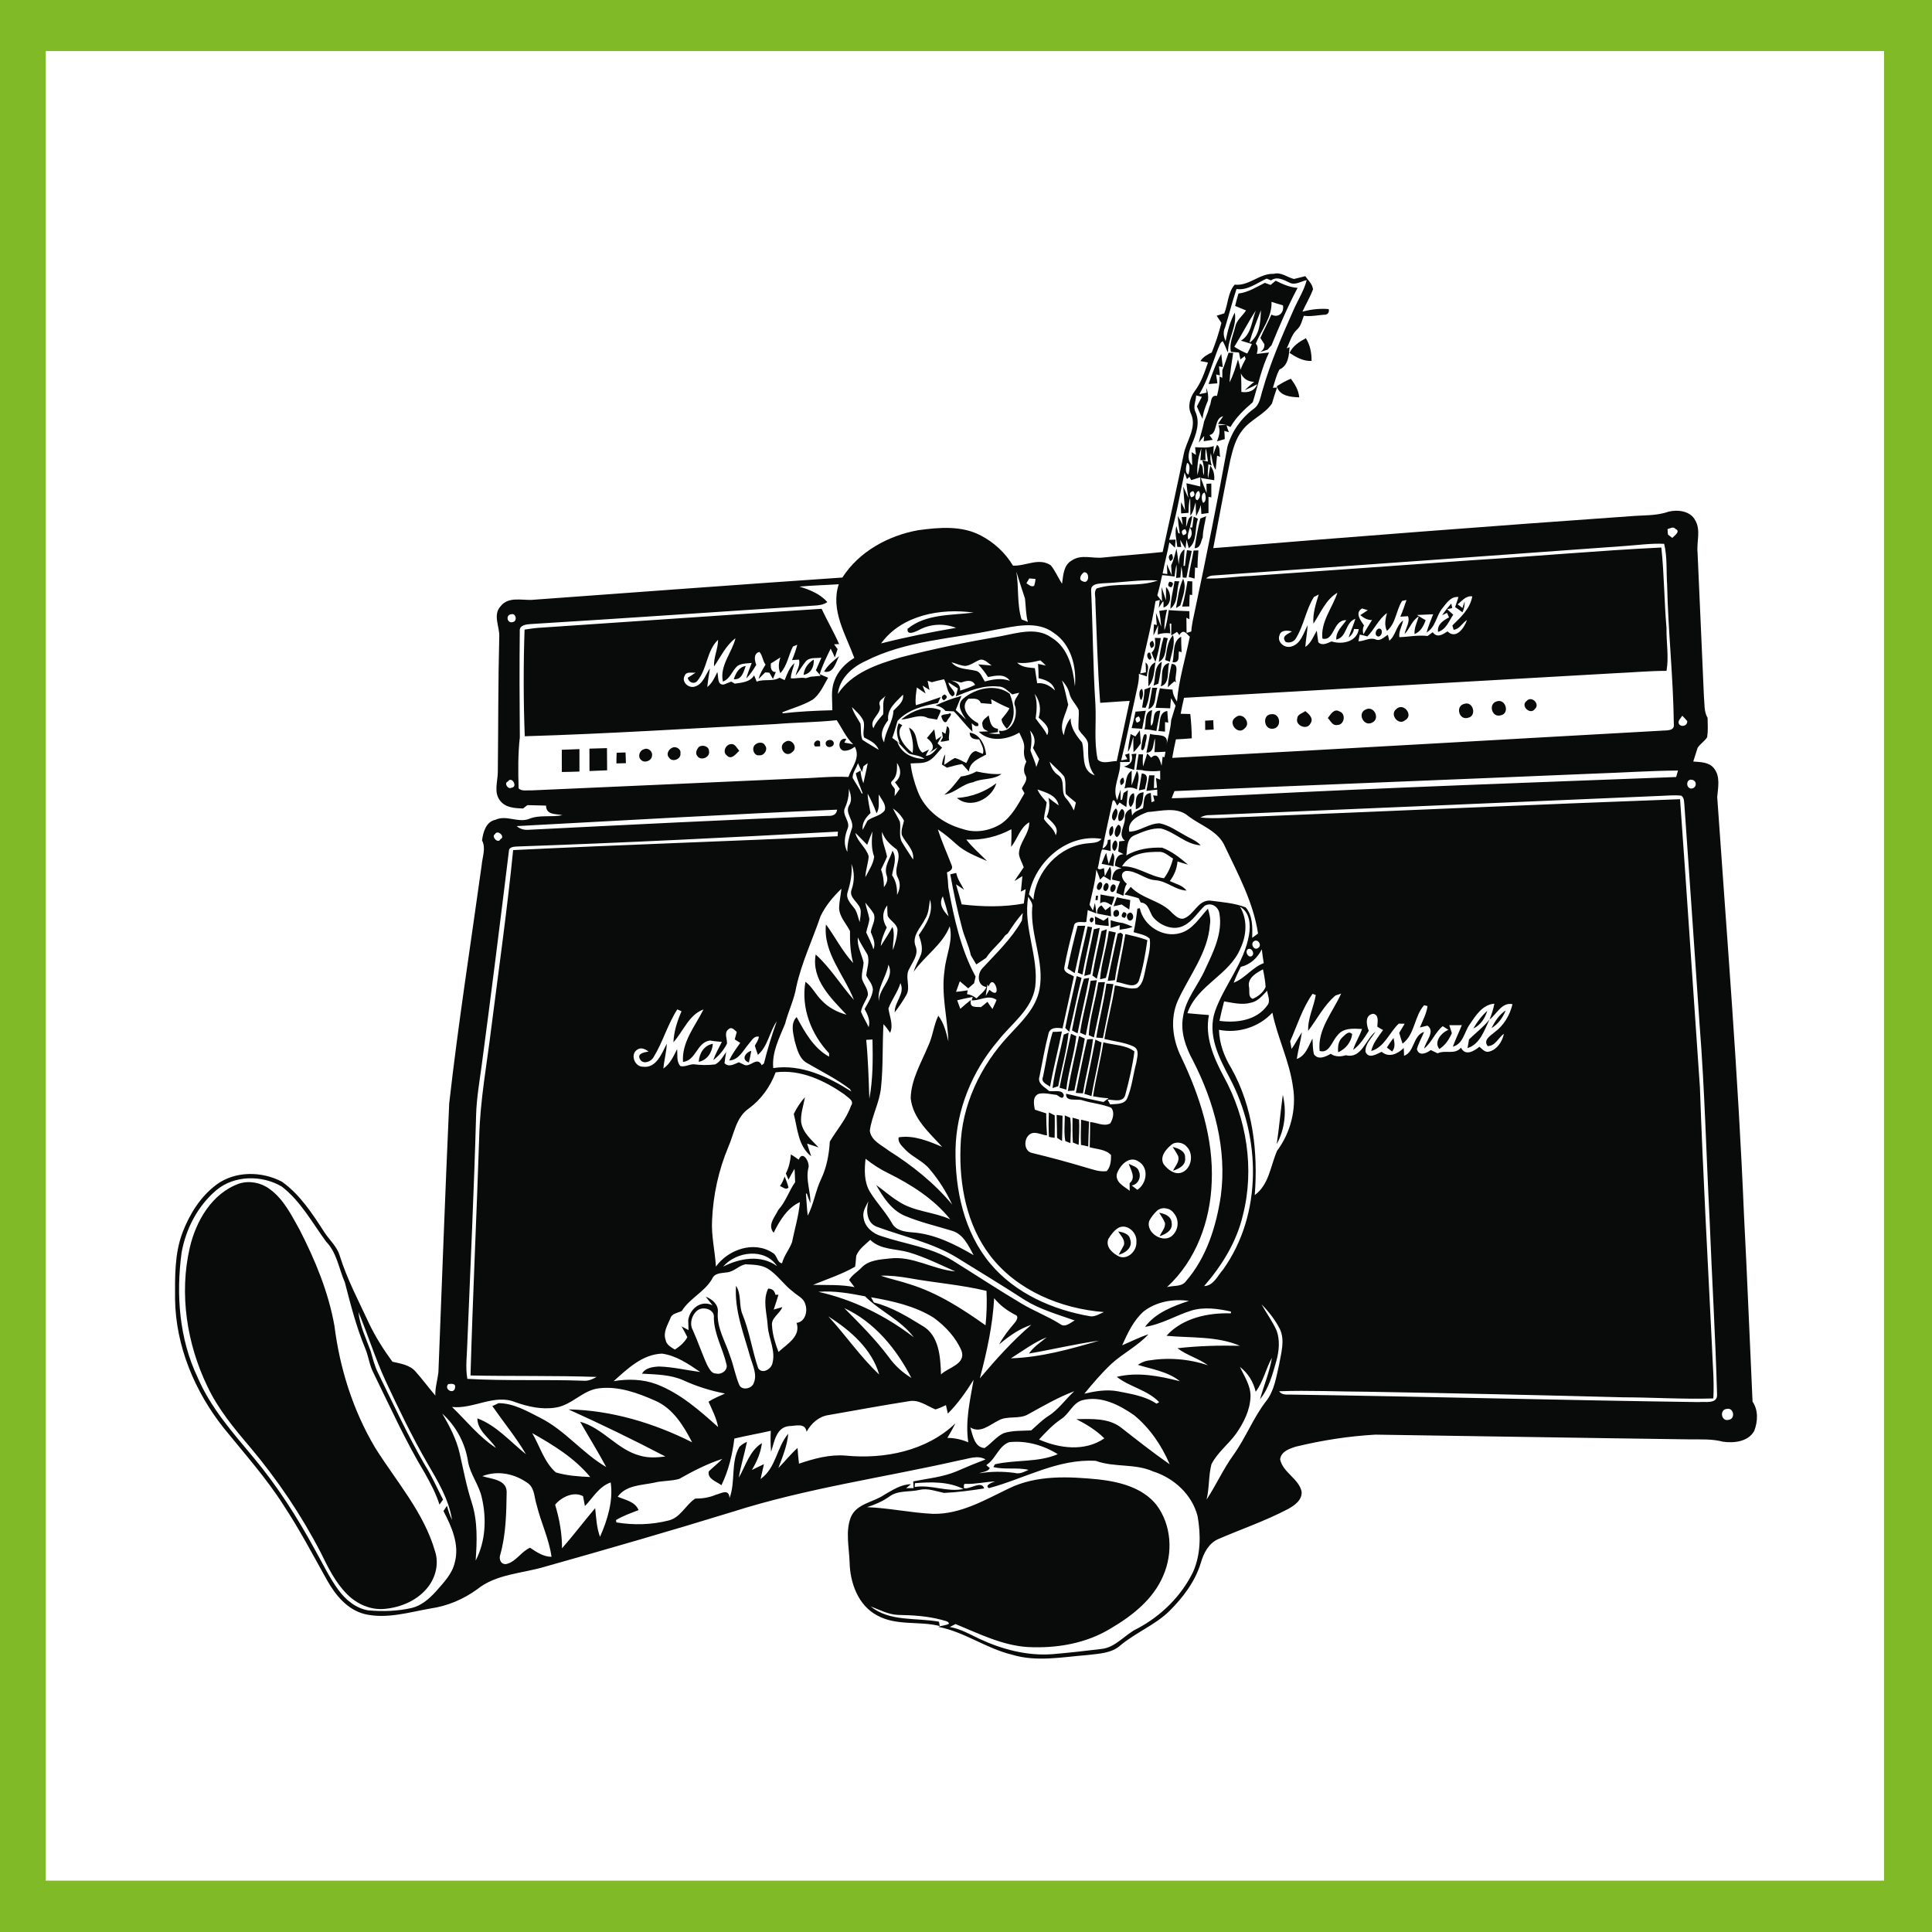 <?xml version="1.0" encoding="UTF-8"?> <!-- Generator: Adobe Illustrator 16.0.0, SVG Export Plug-In . SVG Version: 6.00 Build 0) --> <svg xmlns="http://www.w3.org/2000/svg" xmlns:xlink="http://www.w3.org/1999/xlink" id="Capa_1" x="0px" y="0px" width="1502.36px" height="1502.36px" viewBox="0 0 1502.36 1502.36" xml:space="preserve"><rect x="0" y="0" width="1502.36" height="1502.36" fill="#808080" stroke="none"/> <rect x="15.576" y="19.712" fill="#FFFFFF" stroke="#80BB27" stroke-width="40" stroke-miterlimit="10" width="1469.492" height="1462.712"></rect> <g> <g> <path fill="#090A0A" d="M990.544,212.943c5.665-1.584,10.407,2.741,15.664,4c2.931-0.666,5.863-1.458,8.795-2.199 c2.242,3.193,5.569,6.133,6.026,10.224c-2.223,6.025-5.59,11.503-8.207,17.381c6.644-1.801,13.434-2.563,20.381-2 c0.771,2.625-0.987,4.668-3.673,4.399c-5.215,0.384-10.42,1.563-15.644,0.806c-1.43,3.713-2.211,7.947-5.234,10.654 c-4.354,3.934-5.519,9.774-8.156,14.718l2.271-1.015c-0.354,6.501-1.054,14.43-7.811,17.392c-2.486,4.454-3.591,9.46-5.124,14.258 l3.257-0.211c-1.42,4.122-2.84,8.256-3.997,12.466c-6.025,8.699-16.647,12.433-23.009,20.766 c-5.244,6.498-7.374,14.862-9.313,22.831c-4.798,22.841-8.866,45.86-13.32,68.837c108.242-8.877,216.317-17.221,324.482-24.834 c9.868-0.866,20.119-0.166,29.53-3.525c7.345-1.786,17.054-0.583,20.806,6.782c4.486,7.674,0.955,16.627,1.786,24.956 c1.563,37.298,3.409,74.595,4.944,111.902c0.626,5.652-0.125,11.661,2.857,16.697c0.105,4.997,0.425,10.003-0.315,14.98 c-1.916,3.2-5.479,5.224-7.467,8.374c-1.155,3.515-2.19,7.071-3.357,10.586c5.58,0.487,12.235,0.375,16.029,5.205 c5.184,6.299,3.245,14.989,2.597,22.404c7.5,108.336,16.332,216.653,20.82,325.079c2.533,48.289,4.4,96.602,6.652,145.09 c4.619,6.666,4.089,15.593,1.326,22.724c-4.651,8.502-15.834,9.648-24.345,8.429c-8.228-2.208-16.79-1.733-25.291-1.803 c-81.646-1.076-163.291-2.517-244.936-3.693c-20.736,1.166-41.252,4.361-61.519,9.252c-4.959,1.513-11.879,3.703-12.6,9.963 c2.223,10.375,14.366,14.83,16.678,24.936c0.721,6.716-5.67,11.088-10.834,13.854c-17.419,9.115-35.983,15.475-53.898,23.186 c-7.619,3.357-11.434,10.994-13.625,18.584c-4.434,14.498-13.775,26.802-24.489,37.455 c-11.148,10.899-26.275,16.739-38.195,26.762c-6.776,6.061-16.647,6.331-25.25,7.375c-19.671,1.532-39.813,5.621-59.19-0.346 c-19.888-4.838-36.932-17.752-57.018-21.545c2.627-1.107,5.924-1.037,8.374-2.467c-0.573-2.283-4.058-2.232-5.787-3.004 c-11.088-2.939-22.563-3.65-33.899-3.813c-7.633-0.274-14.456-4.061-21.379-6.666c15.07,12.172,35.313,8.645,53.245,11.93 c0.07,0.791,0.396,2.568,0.553,3.358c-15.958-4.017-33.592,0.041-48.543-8.177c-14.852-7.79-21.162-25.301-21.517-41.229 c-0.376-11.709-3.378-24.018,0.908-35.147c4.534-10.787,17.576-11.568,26.138-17.543c6.351-3.623,13.173-8.198,20.64-8.146 c-0.939,0.77-2.816,2.301-3.765,3.065c1.897-0.044,3.891-0.063,5.797-0.063c-0.04-1.382-0.208-4.02-0.248-5.234 c11.305-2.232,22.881-3.318,33.614-7.78c7.456-3.299,15-6.352,22.623-9.293c-6.249-3.632-13.415-0.408-19.969,0.648 c-58.913,13.402-119.176,21.699-176.95,40.154c-48.361,14.881-96.985,28.887-145.63,42.607c-17.75,5.346-37.986,5.6-52.848,17.631 c-10.607,7.71-23.018,12.967-36.003,14.842c-16.886,2.943-34.172,8.408-51.388,4.383c-13.582-3.4-22.914-14.922-29.494-26.721 c-10.797-19.326-21.138-39.007-33.357-57.542c-13.635-21.496-30.629-40.467-46.587-60.208 c-22.662-28.456-37.54-63.805-38.03-100.484c-0.062-17.429-0.426-35.508,5.884-51.941c5.457-14.161,13.925-27.837,26.333-37.05 c14.514-10.764,35.276-10.509,50.883-2.272c14.1,10.014,23.699,24.896,32.995,39.271c3.912,6.025,9.812,11.09,11.938,18.2 c5.677,18.27,14.759,35.304,22.795,52.702c4.994,10.489,11.334,20.432,18.167,29.808c6.323,1.468,13.549,2.442,18.029,7.667 c5.355,5.995,10.185,12.578,15.367,18.646c-0.221-6.056,1.669-11.96,2.389-17.948c2.751-69.752,5.237-139.509,8.398-209.243 c6.997-61.964,16.685-123.553,25.24-185.213c0.519-6.383,3.492-13.26,0.297-19.256c0.821-6.458,3.059-14.611,10.455-16.083 c8.5-3.922,17.397,2.523,25.885-0.585c8.263-3.561,17.513-1.126,26.153-3.012c-5.282-1.096-12.618,0.01-12.739-7.426 c-4.829-0.137-9.647-0.179-14.466-0.355c-0.882,0.604-2.512,1.918-3.337,2.617c-6.277-0.221-13.572-0.516-17.782-5.935 c-5.237-6.31-2.03-14.862-1.91-22.225c0.396-35.118,0.218-70.341,1.126-105.457c0.385-7.926-5.245-16.897,1.116-23.729 c5.767-7.381,15.69-4.673,23.738-4.859c80.58-5.873,161.256-11.901,241.953-17.398c13.026-20.224,35.618-32.585,58.855-36.786 c16.185-2.232,33.903-3.815,48.841,4.131c10.328,5.361,19.049,13.495,24.984,23.394c9.833,0.522,20.221-6.538,29.41-0.218 c3.537,4.276,5.643,9.647,8.745,14.259c0.95-6.468,1.057-14.457,7.623-18.09c7.484-5.086,16.452-1.146,24.873-2.312 c15.237-1.618,30.505-2.567,45.732-4.236c5.529-25.24,11.148-50.46,16.312-75.742c1.918-10.367,10.399-20.532,5.906-31.311 c-3.003-5.933-1.026-12.995,2.708-18.032c5.053-6.666,7.638-14.574,10.297-22.236c-1.472-0.317-4.394-0.918-5.854-1.161 c2.11-3.292,5.429-5.107,8.786-6.629c3.053-7.448,5.55-15.229,7.549-23.031c-1.269-1.791-2.375-3.713-3.714-5.593 c1.479-0.491,4.442-1.415,5.923-1.833c2.953-7.228,2.853-16.532,8.126-22.331C971.318,222.618,979.435,212.441,990.544,212.943z M961.531,224.734c-3.299,9.857-5.815,19.969-8.889,29.883c-1.725,3.403-1.15,7.316,0.427,10.625 c1.481-7.63,3.388-15.266,7.134-22.139c1.854,10.662-5.318,20.091-5.267,30.633l-0.407-0.178c-1.115-2.785-2.252-5.57-3.661-8.229 c-2.252,0.968-2.617,3.81-3.663,5.82c-4.605,11.859-7.943,24.337-14.63,35.396c1.278-0.33,4.241-0.915,5.724-1.248l-0.387-3.686 c1.44,3.103,1.857,6.339,1.44,9.798c-1.946,4.566-3.793,9.282-4.206,14.299c-1.293-2.419-3.312-7.248-4.416-9.667 c1.217-2.444,2.638-4.987,3.854-7.439c-1.48-0.353-2.961-0.718-4.428-1.083c-0.115,4.266-2.633,8.71-0.532,12.833 c3.795,8.37,0.478,17.437-2.901,25.343c-2.172,4.907-4.413,11.91,0.406,16.059c-0.061-2.502-0.376-7.645-0.436-10.141 c0.78,0.496,2.333,1.558,3.307,2.101c-0.264-1.491-0.414-4.474-0.66-5.967c4.83,0.2,9.922,0.806,14.487-0.896 c-0.051,1.669-0.336,5.006-0.386,6.686c0.814-2.574,1.837-5.037,2.902-7.594c3.042,1.837,1.449,6.351,2.587,9.263l-2.518-0.858 c-0.323,2.735-0.76,8.264-1.086,11.022c-2.597-3.875-2.677-8.65-3.772-12.981c-0.671,3.192-0.365,6.416,0.7,9.659l-2.587-1.03 c-0.284,3.685-0.681,7.399-0.306,11.165c0.407-2.531,1.392-7.654,1.787-10.134c2.607,3.322,3.408,7.249,3.053,11.386 c-2.607-0.415-7.813-1.321-10.408-1.739c1.38,3.996,2.941,7.876,4.519,11.746c-0.035-1.774-0.105-5.416-0.136-7.251l3.773-0.16 c-0.02,3.635-0.02,7.169,0.02,10.716l-2.21-0.355c-0.012,4.188-0.032,8.334,0,12.548c-1.237,0.163-4.109,0.583-5.551,0.783 c-0.081-2.379-0.355-4.653-0.446-7.03c-0.801,2.995-2.15,5.924-3.642,8.688c-0.121-3.645-0.375-7.207-0.375-10.764 c-1.207,3.438-1.562,7.412-4.068,10.388c-0.021-4.609-0.07-9.19-0.152-13.713c-1.34,3.723-1.104,7.623-1.33,11.514 c-1.48,0.135-4.257,0.365-5.72,0.439c-0.198-2.88-0.224-5.831,0.011-8.783c0.761,1.637,2.271,4.799,3.022,6.343 c-0.456-6.135-1.086-12.268-1.4-18.41c1.36,2.883,2.546,5.767,3.937,8.699c-0.609-3.833-1.045-7.573-1.45-11.306 c3.488,0.771,7.131,1.669,10.803,2.498c-0.029-2.354-0.039-4.741-0.029-7.15c-1.815,0.547-5.234,1.667-7.05,2.232l-1.392-2.546 l-1.917,1.78c-0.415-1.367-1.441-3.891-1.856-5.194c-3.783,17.464-6.604,35.309-11.96,52.342c1.583-0.095,3.357-0.124,4.95-0.124 c-0.071,1.625-0.396,4.775-0.456,6.312c-1.451-1.393-2.901-2.83-4.373-4.159c-1.491,8.045-3.724,16.024-5.225,24.161 c0.813,0.143,2.647,0.354,3.662,0.444c-0.084-1.926-0.334-5.796-0.385-7.693c1.262,2.827,2.597,5.798,3.823,8.74 c-0.07-1.997-0.414-5.885-0.485-7.812c2.025-4.058,2.962-8.554,4.179-12.942c0.783,4.055,1.085,8.168,1.746,12.243 c0.386-4.288,0.375-9.117,4.474-11.734c-0.266,4.266-0.385,8.542-0.771,12.808l1.088,0.079c0.465-4.105,0.92-8.172,1.6-12.276 c1.025,0.161,2.881,0.496,3.713,0.625c-1.511,6.931-2.941,13.858-4.128,20.865l-2.892-0.167c-0.121-2.884-0.497-5.777-1.146-8.614 c-0.08,2.106-0.436,6.405-0.71,8.594l-3.294,0.345c0.331-3.474,0.576-6.853,0.331-10.321c-0.831,2.985-1.167,6.096-1.532,9.225 c-3.286-0.385-6.359-0.897-9.637-1.085c-1.155,5.22-2.282,10.535-3.763,15.717c1.136,1.533,2.291,3.129,3.671,4.631 c-0.233-2.775-0.313-8.344-0.363-11.127c1.206,3.388,2.23,7.027,3.417,10.438c0-2.607,0.021-7.832,0.031-10.438 c4.362,4.275,4.757,13.992-1.947,15.958c0-1.231-0.011-3.506-0.011-4.646l-0.729,0.203c-0.73,1.136-2.202,3.44-2.943,4.641 l0.771-6.102c-0.781,0.208-2.537,0.73-3.318,0.948c-2.931,18.93-8.098,37.497-11.909,56.238c1.116-0.208,3.348-0.625,4.464-0.925 c-0.031-1.88-0.082-5.634-0.294-7.617c3.727,2.667,0.994,7.208,1.044,10.875c-1.948-0.715-4.098-1.425-6.226-2.041 c0.302,6.561-1.91,12.87-3.086,19.338c-3.644,15.968-6.666,32.083-10.704,47.914c1.167-0.208,3.692-0.624,4.859-0.924 l-1.907-3.403l3.388-1.116c0.225,1.669,0.275,5.017,0.296,6.696c-2.547,0.167-5.103,0.04-7.457,0.04 c0.751,9.993-6.675,19.858-2.252,29.633c0.527-2.044,1.958-6.133,2.678-8.179c0,2.036-0.02,6.007-0.02,8.051l1.105-0.188 c0.346-1.303,0.843-3.931,1.196-5.235l3.365-2.221c-0.382,4.423-0.777,8.761-1.194,13.183c-1.408-0.907-4.037-2.617-5.254-3.516 l-1.815,2.36c-0.771-0.513-2.272-6.25-3.723-3.328c-2.508,12.265-5.46,24.48-7.752,36.754c2.883-1.45,4.108-3.672,4.078-6.654 l2.142-0.385c0.021,2.23,0.061,6.694,0.081,8.916c-2.242-0.335-4.435-1.188-6.676-1.166c-1.796,4.534-1.958,9.698-3.379,14.507 c1.197,1.796,3.338,0.406,4.869-0.03c0.275,1.532,0.426,4.799,0.691,6.33c1.186-2.578,2.598-5.144,4.037-7.538 c1.491,3.439,0.822,7.163,0.426,10.825c-1.42-0.975-4.068-2.537-5.489-3.317l-2.657,2.657c-0.821-2.598-1.846-5.184-2.952-7.729 c-0.741,9.251-3.277,18.197-5.265,27.32c0.812,1.48,1.825,2.973,2.657,4.463l1.543-5.904c0.323,1.938,0.984,6.016,1.115,8.146 c-2.242-0.795-4.464-1.786-6.695-2.597c-0.365,3.042-0.761,6.27-1.166,9.313c-3.338,0.425-9.206-1.501-9.658,3.388 c-2.872,10.683-5.539,21.394-7.462,32.16c-0.299,4.139,4.905,4.818,7.524,6.766c-2.944,13.4-5.893,26.809-8.861,40.397 c-4.082-0.73-9.861-1.026-10.946,4.179c-2.878,11.009-4.714,22.146-6.926,33.041c-2.003,5.794,4.139,8.391,7.416,11.443 c3.622,0.762,10.437-1.572,11.474,3.348c-0.7,4.009-3.651,0.671-5.56-0.324c-4.557-0.405-9.191-1.847-13.756-0.895 c-5.227,1.89-4.068,8.22-3.196,12.388c2.925,1.026,5.844,1.857,8.806,2.872c0,5.661,0.227,11.515,0.622,17.174 c-4.646-0.385-9.914-4.059-13.992-0.425c-4.269,3.733-3.891,12.925,2.566,14.091c13.757,3.327,27.472,7.021,41.138,11.099 c5.335,1.438,10.884,3.804,16.759,2.962c2.982-3.338,3.378-8.126,3.317-12.488c-4.131-4.524-11.019-4.484-16.587-6.046 c0.243-6.614,0.284-13.035,0.334-19.651c5.144,0.427,10.784,3.724,15.623,1.106c2.151-3.398,3.653-8.896,0.671-12.225 c-7.051-2.922-14.822-3.429-21.975-5.661c-4.412-1.704-13.614,1.623-12.998-5.195c9.679,2.274,19.359,4.487,29.057,6.423 c1.402-1.044,2.607-1.906,4.009-2.952c-4.058-0.12-8.087-0.751-12.113-1.481c2.149-14.11,5.804-27.897,8.015-41.988 c7.893,2.281,17.449,1.856,24.165,7.121c-1.521,11.444-4.139,22.653-7.123,33.753c-1.704,6.309-9.21,3.691-13.694,3.702 c0.426,1.016,1.482,2.861,1.907,3.683c4.748-0.445,11.453,0.355,13.455-5.145c3.598-8.581,4.379-17.943,6.885-27.065 c0.496-4.139,2.973-10.185-2.063-12.761c-7.108-3.338-15.224-4.019-22.74-5.875c2.302-14.041,6.289-27.746,8.177-41.623 c5.64,0.516,11.564,3.488,17.429,1.896c4.757-3.328,5.144-9.588,6.38-14.527c1.411-7.805,4.353-15.807,3.298-23.698 c-3.389-3.237-8.206-3.723-12.57-5.103c1.382-6.017,2.231-12.246,2.933-18.301l1.906-0.326 c2.853,13.726,18.06,23.324,31.47,19.336c9.688-2.677,14.925-11.96,21.508-18.97c1.196,4.028,2.313,8.146,1.551,12.295 c-1.551,21.923-16.038,39.677-24.884,59.021c-6.36,14.134-4.129,30.709,2.596,44.171c14.467,30.323,25.171,63.345,23.669,97.146 c-1.035,30.13-12.124,60.868-34.756,81.615c5.042-1.39,11.452,0.02,14.811-4.68c15.907-18.319,23.429-42.424,27.017-66.161 c4.919-36.339-5.134-73.054-21.537-105.089c-5.797-10.604-10.023-22.523-7.791-34.463c1.977-13.735,11.858-24.439,17.195-36.744 c6.278-13.4,13.714-28.132,11.047-43.369c-0.761-5.285-6.37-9.021-11.475-5.965c-5.294,4.898-9.214,11.869-15.938,15.248 c-7.912,4.433-18.169,0.395-23.769-5.986c-3.418-4.018-3.438-11.433-10.003-11.85c-0.396-0.78-1.186-2.536-1.582-3.307 c-3.662-1.177-7.385-1.981-11.099-2.942c1.562-1.916,3.338-3.813,4.909-5.913c9.131,9.626,23.679,10.611,32.281,20.369 c2.454,2.212,5.063,4.76,8.48,4.384c8.439-2.547,11.17-14.364,20.737-14.092c9.313,1.197,19.011,1.847,27.878,5.275 c5.641,6.564,5.277,15.582,5.098,23.688c1.131-0.78,3.394-2.546,4.528-3.327c-3.632-24.073-15.267-45.712-25.636-67.486 c-5.071-12.292-18.848-16.37-28.566-23.827c-8.877-7.624-21.112-3.853-31.521-3.174c-6.581,2.247-16.282,6.868-14.406,15.283 c8.411-0.248,15.208-6.538,23.648-6.509c7.416,1.502,13.681,6.131,20.146,9.608c4.019,2.37,8.542,3.947,11.759,7.506 c-11.77-0.673-19.976-10.405-31.018-13.105c-7.128-0.477-14.102,2.585-20.488,5.294c-6.27,2.507-5.529,10.328-6.34,15.667 c8.247-4.963,18.495-6.413,27.907-6.028c7.651,2.892,14.052,8.065,20.057,13.186c-2.678-0.667-5.335-1.65-8.164-2.473 c-0.448,5.59-2.585,10.804-5.987,15.247c4.493,2.151,9.942,3.268,13.025,7.396c-8.917-0.404-15.338-7.485-24.235-8.066 c-8.166-0.535-14.812-7.586-22.958-7.201c-5.499,1.583-2.525,7.496,0.771,10.033c-1.928,2.638-1.967,6.016-2.688,9.263 c-1.4-0.64-4.028-1.735-5.438-2.181c0.314-3.257,1.807-5.955,2.871-8.908c-1.521-0.375-4.768-1.125-6.289-1.501 c0.385-4.81,2.171-8.552,7.486-8.542c-1.218-0.649-3.854-1.583-5.276-2.19c0.457-4.465,1.451-8.889,6.767-8.948 c-0.892-0.636-3.063-1.591-4.148-2.172c0.294-1.917,0.671-5.944,0.771-7.852c1.115-0.182,3.347-0.354,4.452-0.486 c-5.924-4.647,0.031-11.383-0.01-17.297c-0.324-3.692,1.564-6.261,4.879-7.606c0.266,1.326,0.602,4.075,0.681,5.415 c1.542-3.378,5.234-4.321,8.471-5.811c1.127-4.568-0.323-11.441,6.084-11.816c0.236,1.816,0.328,5.352,0.57,7.168 c0.467-0.295,1.594-0.681,2.254-0.868c-0.295-1.126-0.69-3.368-0.985-4.484l3.237,0.375l-0.053-4.839 c-2.149,0.228-6.277,0.781-8.429,1.012c0.74-3.984,1.48-8.052,2.171-12.121l4.068,0.01c-0.274,3.328-0.335,6.665-0.395,10.003 c0.494-0.137,1.876-0.208,2.372-0.345c-0.11-1.877-0.506-5.747-0.812-7.624l3.338,1.324c-0.02-2.272-0.029-4.632-0.05-6.884 c-4.048,0.553-8.097,0.335-12.135-0.051l-1.957-0.492c-1.126-0.031-3.368-0.208-4.483-0.238c0.476-4.058,1.177-8.106,1.855-12.069 l3.439,0.079c-0.325,3.134-0.325,6.274-0.011,9.414c1.182-3.328,2.142-6.854,3.247-10.211c0.762,0.797,2.272,2.576,3.033,3.368 c5.29-4.985,7.041,2.745,8.127,6.27c0.1-1.792,0.698-5.194,0.801-7l1.451,0.375c0.104-0.999,0.688-3.19,0.79-4.286 c-2.922,0.178-5.649,0.324-8.562,0.345c0.305-3.547,0.385-7.184,0.446-10.733c-1.938,4.048-0.407,11.139-6.727,11.099 c1.015-4.839,1.897-9.668,2.872-14.614c4.929,1.983,15.206-1.126,12.67,8.753c1.472-6.394,3.288-12.841,3.714-19.404 c1.155-3.813,2.251-7.548,3.417-11.251c-1.135-1.99-2.291-3.901-3.478-5.767c-0.274,2.002-0.62,5.915-0.701,7.821 c-3.743-0.188-7.477-0.25-11.413-0.385c1.096-5.037,2.161-10.189,3.358-15.208c3.276,0.553,6.585,0.751,9.891,1.056 c0.124,3.378,1.583,6.432,3.449,9.293c1.391-17.043,6.615-33.594,9.953-50.42c-2.282-1.867-4.76-6.761-8.106-1.334l-1.821-2.439 c-1.119,0.635-3.363,2.074-4.479,2.795c0.01-3.109,0.01-6.112,0.021-9.206l-1.247-0.037c0.071,2.557,0.355,5.017,0.457,7.583 c-3.358-0.409-6.666-0.167-9.738,0.908c0.039-1.836,0.13-5.507,0.365-7.238c-1.138,2.658-2.498,5.402-3.693,8.04 c0.04-2.857,0.11-5.798,0.405-8.74l2.172,0.574c-0.266-2.297-0.586-7.072-0.651-9.46c1.512,3.515,2.598,7.217,4.1,10.753 c-0.355-4.109-0.801-8.208-1.563-12.285c1.512-0.217,4.535-0.721,6.047-0.929c-1.146,5.214-2.264,10.566-2.021,15.958 c1.949-4.996,2.609-10.378,3.399-15.653c5.275,0.467,10.755,0.634,16.038,0.853c0,2.06,0,4.204,0.021,6.269l-2.353-1.211 c0.031,2.932,0.111,8.856,0.145,11.818c1.012-0.24,2.849-0.791,3.67-1.116c0.345-5.705,1.775-11.18,2.902-16.748 c8.977-42.227,17.468-84.544,25.189-126.925c3.299-11.668,10.529-22.026,20.189-29.274c5.13-3.368,5.505-9.835,7.272-15.147 c6.055-21.2,14.892-41.479,23.839-61.645c3.377-7.826,8.177-15.087,10.379-23.461c-4.414,0.837-8.968,4.308-13.422,1.921 c-4.708-2.175-9.577-5.053-14.386-1.716c-0.791-0.35-2.558-1.054-3.348-1.388C977.498,219.928,970.173,226.085,961.531,224.734z M931.866,356.872c-0.64,4.144-1.075,8.354-0.75,12.588c0.73-3.078,1.459-6.08,1.978-9.062c3.236,1.648,1.735,6.3,2.911,9.104 c0.782-3.891,0.041-7.779-1.043-11.504c1.084,0.217,3.266,0.73,4.352,0.938c-0.355-3.523-1.001-6.929-1.545-10.409 c-0.575,3.083-0.587,6.132-0.231,9.252c-0.885,0.01-3.044,0.03-4.118,0.04c0.272-2.285,0.62-7.038,0.719-9.313 C933.327,351.267,932.377,354.066,931.866,356.872z M923.061,359.966c-0.811,2.444-1.848,8.202,1.115,8.973 C924.867,366.499,925.963,360.752,923.061,359.966z M926.298,386.723c2.667-0.659,3.337-2.222,1.612-4.819 C925.222,382.467,924.551,384.101,926.298,386.723z M931.274,388.932c2.063-2.179,2.429-4.522,1.103-7.038 C929.695,381.539,928.194,389.008,931.274,388.932z M935.569,391.019c2.678-0.83,2.271-5.935,1.106-8.02 C933.773,383.791,934.189,388.932,935.569,391.019z M1296.724,411.386c0.029,1.008,0.14,3.194,0.301,4.29 c0.794,0.61,2.434,1.911,3.351,2.607c1.562-1.638,6.799-5.149,2.585-6.884C1301.186,409.057,1298.844,411.004,1296.724,411.386z M942.752,447.571c-1.878,0.125-3.449,0.924-4.911,2.262c11.597,0.386,23.335-1.648,34.919-1.98 c57.572-4.142,115.347-8.052,172.918-12.274c48.688-2.996,97.521-7.47,146.216-9.822c2.242,20.882,2.202,41.861,4.019,62.667 c-0.201,11.108,1.927,22.258,0.01,33.239c-13.636,0.012-27.047,1.304-40.472,1.869c-111.64,6.277-223.283,12.785-334.731,19.095 c-1.017,4.132-1.817,8.324-2.617,12.433c1.876,0.035,5.619,0.147,7.496,0.167c0.71,6.291,1.086,12.59,1.166,18.9 c-4.119,0.385-8.237,0.615-12.355,0.814c-1.057,4.785-2.08,9.584-2.82,14.403c126.769-6.645,253.324-14.124,379.891-21.122 c3.713-0.437,11.129,0.7,10.116-5.392c-0.409-36.026-4.456-71.967-5.195-107.981c-0.739-10.631,0.192-21.517-2.314-31.958 c-10.085-0.489-20.296,0.971-30.342,1.67C1156.815,432.404,1049.881,439.998,942.752,447.571z M794.391,481.706 c1.281,0.428,3.696,1.388,4.898,1.899c-1.688-5.934-1.518-12.067-2.24-18.159c-2.256-6.914-4.632-13.913-6.725-20.931 C792.396,456.864,790.678,469.662,794.391,481.706z M842.916,445.004c-2.241,1.522-4.805,5.757-0.92,7.041 C846.984,454.672,847.756,444.596,842.916,445.004z M800.372,449.803c-0.57,0.939-1.676,2.805-2.214,3.744 c1.854,1.116,3.619,3.14,5.975,2.034c0.619-1.715,0.961-3.536,1.066-5.402C803.92,450.031,801.618,449.843,800.372,449.803z M858.409,453.536c-3.674,0.329-9.923,0.167-9.942,5.214c1.38,29.674,1.439,59.378,3.357,89.042 c0.75,14.189-1.257,28.775,1.755,42.83c3.804,3.894,9.993,1.153,14.821,1.197c3.318-15.606,6.676-31.199,10.055-46.782 c-7.712,0.355-15.218,1.076-22.929,1.491c-1.986-26.208-2.638-52.565-3.764-78.9c0.365-3.308-1.471-7.375,1.036-10.034 c15.268-4.955,32.665-0.689,47.638-6.249C886.346,450.604,872.489,452.983,858.409,453.536z M621.65,456.153 c7.989,2.42,15.978,5.56,21.715,12.015c-3.16,2.302-7.05,2.598-10.89,2.796c-73.134,4.693-146.268,9.846-219.507,14.299 c-3.369,0.178-9.29,0.73-8.781,5.438c-0.298,27.461-0.201,55.035,0.043,82.497c-1.464,13.204-1.36,26.584-0.941,39.905 c2.597,2.409,6.512,1.284,9.783,1.531c69.025-2.993,138.021-6.173,207.049-9.245c13.21-0.265,26.414-1.914,39.617-1.193 c2.61-7.801,9.587-14.832,4.986-23.521c-2.556,1.984-5.424,3.297-8.709,3.1c-5.204-1.253-3.9-10.556,2.054-9.21l-1.491,2.92 c2.271,0.385,4.591,0.771,6.843,1.284c-5.569-5.32-8.574-12.422-12.787-18.723c-15.79,1.679-31.738,1.699-47.538,3.003 c-65.073,3.317-130.031,7.563-195.031,9.476c-1.062-27.54-1.083-55.315-0.154-82.939c4.577-0.766,9.116-1.348,13.736-1.567 c72.392-4.798,144.782-9.961,217.265-14.603c4.306,9.262,9.5,18.027,13.599,27.422l-3.901,0.188 c0.909,1.28,1.816,2.46,2.725,3.743c-0.543,1.639-1.628,4.829-2.171,6.478c-0.979-2.379-2.064-4.641-3.21-6.873 c-3.15,6.498-6.438,12.996-8.532,19.889c1.648,0.71,4.869,2.044,6.528,2.754c-3.566,5.976-6.331,13.025-12.275,17.241 c-7.376,4.241-15.562,6.518-23.364,9.636c0.041,0.199,0.219,0.605,0.365,0.803c12.798-1.481,25.646-2.055,38.581-2.399 c0.031-7.487-1.293-15.401,1.481-22.644c2.668-7.676,8.592-13.812,15.583-18.064c-6.686-18.194-18.702-37.235-12.068-57.271 C642.051,454.983,631.838,455.205,621.65,456.153z M1021.353,484.956c-0.679-7.838,1.877-15.284,4.099-22.69 c-0.82,0.522-2.657,1.461-3.672,1.892c-6.36,10.008-7.852,22.391-14.191,32.414c-1.502,2.607-5.114,3.703-7.813,2.607 c-3.732-4.489,1.603-6.081,4.859-8.137c-3.328-0.928-8.604-1.324-9.678,2.942c-2.111,5.412,4.139,10.499,9.322,8.719 c7.416-2.054,9.313-10.535,12.569-16.5c-0.355,5.601-1.37,11.17-1.806,16.866c4.494-2.962,6.31-8.292,8.927-12.681 c0.296,3.043,0.691,6.036,1.167,9.019c2.963,3.099,7.052,0.689,10.298-0.624c8.146,2.617,19.7,0.406,21.162-9.576 c-1.024-0.021-2.741-0.062-3.703-0.087c-0.425,2.684-1.876,4.884-4.179,6.543c1.551-4.839,3.773-9.48,5.244-14.445 c-8.116,2.774-6.21,14.116-14.842,16.155c-0.397-6.331,4.534-10.301,7.801-15.061c-10.378-0.73-9.191,16.688-18.599,14.269 c-1.427-13.173,7.806-23.865,11.659-35.639C1030.961,466.146,1026.973,476.604,1021.353,484.956z M1121.583,473.019 c-4.799,5.935-5.174,14.695-12.244,18.773c1.379-4.839,3.277-9.47,5.113-14.121c-4.122,0.237-8.461,0.375-12.56,0.563 c2.212,1.451,4.454,2.744,6.727,4.037c-1.563,4.485-3.895,8.907-8.633,10.795c-0.396-4.839,1.968-9.125,3.266-13.726 c-5.361,3.17-6.898,9.44-10.977,13.694c0.73-4.61,4.373-9.093,2.617-13.882c-1.492,0.142-4.475,0.345-5.966,0.396 c1.817-4.266,3.349-8.563,4.8-12.971l-3.428,0.695c-4.729,7.406-4.75,17.408-11.79,23.342c-2.252-4.568-1.136-9.241-0.02-13.852 c-6.605,4.766-9.598,12.6-15.248,18.139c-1.877-0.563-3.968-1.076-5.854-1.424c-0.32,1.287-0.76,3.864-1.072,5.147 c4.431,0.158,8.773-3.14,13.207-1.481c3.753,1.836,6.745-1.826,9.718-3.516c0.325,1.126,0.801,3.396,1.137,4.599 c5.113-4.233,5.204-11.706,10.683-15.738c-0.721,4.326-3.582,8.501-2.873,12.976c7.072-0.215,14.509-1.806,21.914-0.908 c1.056-0.731,2.962-2.2,4.018-2.941c3.368,4.755,7.771,1.805,11.484-0.625c6.734,6.497,13.055-2.724,15.188-8.896 c-3.674,2.262-5.916,7.289-10.41,7.624l-0.983-3.347c6.604-6.488,13.778-12.976,15.48-22.603 c-5.06-0.751-7.899,3.547-11.394,6.202c1.361,0.892,2.537,1.867,3.723,2.831l1.736-5.142c0.07,2.942-0.385,5.737-1.723,8.477 c-1.89-1.447-3.786-2.76-5.693-4.054c0.811-2.597,1.813-5.194,2.617-7.802C1128.238,463.539,1124.83,469.003,1121.583,473.019z M685.146,500.334c19.265-4.89,38.748-8.781,58.271-12.118c-9.48-3.731-20.284-3.13-29.181,1.876 c-2.537,1.177-9.024,4.454-8.512-1.085c14.142-11.755,34.104-10.451,51.378-12.651 C731.507,472.812,701.25,478.203,685.146,500.334z M1060.695,486.359c-1.086,2.107-1.177,4.521-0.437,6.884 c2.001-3.723,4.43-7.426,6.664-11.129c-3.672,0.219-6.531-1.689-9.15-3.786c1.462-1.013,4.383-2.889,5.844-3.828l-4.423-1.347 C1053.259,476.545,1058.078,482.509,1060.695,486.359z M397.649,477.671c-4.636,0.237-3.444,7.285,0.978,6.102 C402.583,483.199,401.234,476.545,397.649,477.671z M774.167,489.696c-33.9,7.114-69.766,8.366-101.099,24.344 c-10.596,4.789-20.183,13.569-21.558,25.636c10.825-16.542,30.515-23.079,48.645-28.451c25.646-6.675,51.764-11.994,77.913-16.471 c12.867-2.409,27.906-7.426,39.64,1.086c12.999,7.811,16.674,23.749,18.174,37.818c1.375-15.353-3.028-32.584-16.43-41.511 C806.304,482.208,788.891,487.151,774.167,489.696z M542.287,529.424c-2.45,3.017-6.894,1.293-7.457-2.39 c2.064-1.293,4.099-2.617,6.123-4.056c-2.814,0.554-7.269-1.188-8.552,2.524c-2.577,4.504,2.627,9.648,7.426,8.532 c6.813-1.659,8.676-9.242,12.234-14.311c-0.72,4.861-1.618,9.677-2.044,14.528c3.743-2.982,5.787-7.396,7.791-11.662 c1.036,3.348-0.325,10.576,5.245,9.648c1.44-0.563,4.214-1.679,5.559-2.242c0.721,0.386,2.044,1.147,2.755,1.626 c5.609-0.855,11.692-1.083,15.069-6.455c0.522,1.262,1.461,3.703,1.982,4.895c5.809-2.278,12.287,0.166,17.814-3.049 c0.96,0.417,2.88,1.356,3.922,1.857c2.005-4.707,3.565-9.806,7.644-13.183c-0.918,3.92-2.765,7.654-2.825,11.743 c3.9,0.475,7.801-0.96,11.712-0.072c0.938-0.334,2.815-0.888,3.85-1.139c1.887-0.154,5.768-0.5,7.655-0.667 c-1.263-1.491-2.439-2.962-3.733-4.318c1.491-3.286,2.835-6.519,4.276-9.813c-4.038,0.604-9.075-0.533-12.077,2.826 c-2.962,3.495-5.144,7.572-7.969,11.098c0.791-4.11,3.901-8.136,2.597-12.432c-1.355,0.042-4.058,0.239-5.382,0.365 c1.648-3.891,3.003-7.811,4.078-11.89c-0.888,0.352-2.566,0.979-3.362,1.334c-3.51,6.833-4.389,14.882-9.791,20.73 c-1.877-4.052-1.273-8.277,0.021-12.244c-2.45,1.517-4.859,3.196-7.405,4.718c-0.249,2.734-0.061,6.853,3.859,6.625 c-0.563,1.313-1.679,4.056-2.242,5.382c-0.71-1.253-2.044-3.673-2.754-4.841c-0.791-0.114-2.45-0.166-3.338-0.186 c-1.181,1.188-3.743,3.763-5.026,5.047c0.938-4.099,3.211-7.624,5.361-11.17c-2.357-2.976-2.191-7.187-4.818-9.849 c-4.799,1.38-3.673,6.533-2.4,10.058c-2.222,3.753-4.661,7.446-7.76,10.617c1.043-4.129,2.734-8.052,4.226-12.098 c-3.733,0.473-7.938,0.178-11.149,2.387c-4.216,3.714-5.529,10.087-11.276,12.089c-2.617-12.442,7.021-22.288,9.815-33.69 c-7.583,5.655-11.464,14.436-16.719,21.988c-0.355-7.198,3.18-13.736,3.18-20.777 C549.475,505.863,550.058,520.142,542.287,529.424z M750.803,517.843c-3.85-0.12-7.238-1.947-10.921-2.835 c4.652,5.707,12.382,4.997,18.773,6.579c4.048,0.807,5.134,5.408,7.186,8.37c6.369-1.751,13.019-2.922,19.476-0.513 c-4.059-5.812-11.079-4.079-17.013-2.982c-2.242-3.525-4.85-6.833-7.635-9.845c2.607,0.208,7.919,0.72,10.526,0.918 c-2.902-1.816-5.55-5.332-9.272-4.465C758.198,514.536,754.881,517.347,750.803,517.843z M790.936,515.333 c3.713,3.656,8.896,3.733,13.806,4.235c0.6,3.911,1.112,7.832,1.776,11.732c5.519-0.563,9.982,1.971,13.813,5.559 c-1.488-6.142-7.137-8.186-12.707-9.48c-0.01-3.723-0.144-7.426-0.426-11.139c1.512,0.355,4.525,0.958,6.075,1.313 c-1.317-1.471-2.783-2.785-4.319-4.047C803.014,514.978,797.06,516.131,790.936,515.333z M721.327,529.415 c0.365,1.73,1.086,5.371,1.451,7.1c-1.325-0.801-4.068-2.565-5.392-3.388l2.41,6.153c-1.786-1.146-5.144-3.526-6.823-4.671 c-0.583,4.528-1.461,9.146-0.781,13.787c6.508-1.898,12.869-4.12,19.335-6.331c-0.553,1.14-1.649,3.495-2.201,4.631 c-11.169,2.034-23.444,5.131-31.383,13.924c-1.284,4.433-2.475,8.887-4.088,13.193c1.471,1.085,4.423,3.266,5.884,4.255 c-2.171-5.036-3.317-10.463-0.917-15.633c0.74,0.375,2.104,1.116,2.835,1.481c-6.31,6.935,2.044,17.074,7.999,21.568 c1.056-6.816-0.593-13.351-2.805-19.671c8.009,3.871,4.424,15.177,10.536,19.494l5.047-2.46c-0.969,1.512-1.857,3.15-2.567,4.839 c4.078,0.061,7-3.536,9.252-6.468l-7.791,5.007c7.188-4.232,3.495-9.283-0.553-12.303c1.876-2.341,3.833-4.583,5.737-6.815 c0.406,2.765,0.908,5.54,1.304,8.313l4.498-3.119c-0.785,1.471-2.454,4.298-3.234,5.767c1.156,1.096,2.398,2.202,3.545,3.338 c-3.318,3.338-5.884,7.583-9.983,10.003c-4.43,2.617-9.698,1.836-14.548,2.242c0.792,7.396,2.836,14.507,5.464,21.477 c5.676,15.07,19.995,25.488,35.202,29.566c9.825,3.376,20.815,1.401,29.536-3.953c8.552-5.726,13.341-15.196,18.364-23.894 c-0.55-0.918-1.528-2.761-2.051-3.693c1.311-3.22,4.964-6.528,2.808-10.271c-2.048-3.536-0.922-7.208,0.671-10.683 c-1.838-3.23-2.146-6.903-1.653-10.585c0.365-4.317-2.201-8.166-3.829-11.94c-9.273,5.61-23.236,7.644-31.551-0.69 c1.856-0.03,5.569-0.208,7.426-0.25c-0.763-0.42-2.28-1.232-3.032-1.607c-0.898-0.914-1.411-2.033-1.48-3.326l-0.188-1.382 c0.365-2.936,3.161-4.26,5.034-6.116c1.078,4.418,1.443,9.875,7.221,10.398c0,0.593-0.011,1.887-0.011,2.587 c-1.826,0.228-5.391,0.781-7.198,1.081c2.815,0.233,5.748,0.396,8.68,0.44l-0.73-2.607c10.054,1.897,14.893-10.897,12.661-18.92 c-2.035-4.246,1.592-7.061,3.138-10.576c-1.835,0.375-3.668,0.771-5.4,1.293c-3.317-2.429-6.33-6.28-10.784-6.144 c-11.671-1.292-22.633,3.359-33.168,7.636c0.396-1.501,1.274-4.622,1.659-6.133c-1.827-1.239-5.392-3.525-7.229-4.685 c-0.583,3.569,8.334,8.388,2.932,10.828c-4.226-2.43-4.068-9.125-6.478-13.295c-3.187,0.685-6.446,1.406-9.597,2.313 C723.736,530.195,722.194,529.642,721.327,529.415z M739.684,529.201c3.9,1.191,7.396,3.007,6.863,7.836 c3.941-1.136,7.949-2.607,11.681-4.454c-2.252-4.621-7.05-3.094-10.911-1.826C744.858,530.063,742.291,529.424,739.684,529.201z M825.824,529.069c2.078,6.154,3.38,12.59,4.817,18.91c-1.84,7.801-7.446,15.466-3.418,23.759 c0.801-4.799,2.231-9.47,5.314-13.214c-0.04,7.498,4.319,13.392,8.877,18.804c2.548,8.719-1.47,21.872,9.933,25.616 c-5.59-6.686-5.214-15.279-5.234-23.562c0.141-5.422-5.429-7.989-7.386-12.432c-0.389-4.97,0.446-9.887,0.07-14.883 c-1.951-4.454-6.044-7.792-7.161-12.755C830.693,535.369,828.475,532.032,825.824,529.069z M702.209,540.167 c-5.412,5.733-12.6,10.972-11.555,19.869c-3.88,5.047-7.02,11.149-3.151,17.251c0.803-8.719,6.925-15.76,7.24-24.637 C698.111,548.937,702.98,545.935,702.209,540.167z M804.499,539.488c2.323,6.279,1.739,12.746,0.842,19.179 c2.952,4.362,6.727,8.085,8.938,13.039c2.982-6.11-2.722-9.96-6.602-13.662C809.697,551.504,808.719,545.006,804.499,539.488z M683.853,547.604c2.922,7.594-8.563,11.206-4.703,18.732c1.71-4.216,4.663-7.563,7.625-10.901 c0.405-4.839-0.898-9.987,1.876-14.466C687.035,543.17,683.279,544.463,683.853,547.604z M662.452,549.826 c1.303,4.692,4.306,8.698,6.686,12.884c0.603,4.189-0.117,8.621,1.48,12.574c4.109,2.744,8.426,5.13,12.641,7.781 c-1.836-5.184-6.853-7.228-11.327-9.582c-1.491-4.322,1.116-9.014-0.71-13.363C669.178,555.988,665.612,553.006,662.452,549.826z M1305.58,562.998c1.947,2.825,6.799,1.324,6.438-2.277c-1.203-1.435-2.611-2.866-3.841-4.169 C1307.051,558.575,1304.398,560.401,1305.58,562.998z M800.908,568.055c1.729,5.132,1.243,10.338,0.405,15.532 c1.431,4.306,3.563,8.385,4.54,12.868c0.751-2.043,1.478-4.098,2.227-6.132c-1.583-2.846-3.191-5.777-4.806-8.709 C805.562,576.744,804.631,571.936,800.908,568.055z M697.735,576.714c2.785,8.958,12.107,13.421,21.132,13.401 c-3.454-2.764-7.929-2.65-11.839-4.078C703.513,583.293,700.926,579.687,697.735,576.714z M816.22,592.357 c1.021,4.215,2.993,7.958,6.631,10.368c6.344,4.256,1.167,13.559,6.551,18.564c2.315,2.627,4.104,5.768,5.653,8.937 c0.607-2.052,1.105-4.107,1.566-6.152c-2.642-2.211-5.319-4.256-7.819-6.685c-0.797-4.444,0.402-9.283-1.259-13.508 C824.222,599.708,819.902,596.248,816.22,592.357z M667.164,593.433c-1.136,3.878-4.286,7.268-4.128,11.461 c2.262,4.102,5.067,7.845,7.041,12.141l0.791-0.05c-1.856-5.194-4.276-10.201-5.362-15.709c0.918-0.448,2.755-1.542,3.673-2.085 c0.188,3.368,0.918,6.675,2.202,9.846c1.106-5.194,2.43-10.357,3.358-15.572c-0.771,0.573-2.419,1.816-3.297,2.389l-1.126,4.463 C669.198,598.063,668.208,595.705,667.164,593.433z M697.538,593.285c0.05,5.017,0.237,10.21-3.726,13.904 c-2.564,2.211,1.306,4.453,2.066,6.635c-0.03,1.719-0.158,3.535-0.188,5.254c1.313-1.867,2.627-3.743,3.941-5.621 c-1.166-1.796-2.44-3.495-3.693-5.184C701.104,604.551,700.936,598.104,697.538,593.285z M1238.776,601.609 c-108.619,4.61-217.059,8.739-325.464,13.568c-0.65,1.44-1.736,4.215-2.182,5.559c18.858-0.355,37.505-1.867,56.365-2.577 c111.814-5.757,223.873-9.658,335.912-13.934c0.365-1.283,1.096-3.764,1.461-5.047 C1282.762,599.357,1260.748,600.898,1238.776,601.609z M1315.277,606.297c-3.855-0.401-4.533,5.73-0.74,6.856 C1319.407,613.667,1320.336,606.844,1315.277,606.297z M394.924,607.752c-3.337,1.126,0.199,6.478,2.806,4.778 C403.046,612.05,397.887,603.061,394.924,607.752z M660.083,613.321c0.167,5.174-0.898,10.171-3.003,14.819 c-2.774,5.74,4.692,10.767,1.917,16.523c-2.242,5.79-3.2,12.139-0.061,17.794c-0.177-6.049,1.314-11.839,3.231-17.438 c2.892-6.499-5.62-12.494-1.867-18.711C662.878,622.208,661.544,617.577,660.083,613.321z M806.753,613.895 c1.602,3.88,4.543,6.863,7.16,10.022c-0.427,4.384-1.788,8.502-2.129,12.904c2.741,4.504,7.798,7.243,9.149,12.721 c3.084-6.32-3.308-10.292-7.021-14.376c2.222-4.661,2.607-9.797,1.364-14.804c2.623,2.014,5.291,4.059,7.98,5.935 C821.664,618.277,813.417,616.304,806.753,613.895z M676.939,632.247c-3.77,3.499-6.813,7.627-6.113,13.127 c1.283-2.405,2.4-4.818,3.743-7.167c4.039-3.351,10.15-3.567,13.351-8c1.638-4.64-2.754-8.552-4.443-12.463 c-0.751,4.968,1.065,10.221-1.877,14.675c-1.846-5.247-4.225-10.398-6.904-15.258 C674.806,622.218,676.061,627.225,676.939,632.247z M940.794,633.845c-2.587-0.106-5.113,0.591-7.335,1.881 c12.478,1.306,24.804-0.304,37.109-0.514c112.019-4.496,224.038-9.667,335.877-13.744c5.375,74.722,10.215,149.376,15.436,224.001 c2.369,67.058,6.046,133.892,9.345,200.734c0.472,13.746,1.866,27.502,1.096,41.249c-23.554,0.74-47.093-0.832-70.536-0.882 c-66.3-1.756-132.421-3.207-198.534-4.333c-22.938-0.081-45.683-1.218-68.599-0.375c2.252,3.276,6.289,2.485,9.617,2.607 c105.455,1.528,211.066,4.392,316.547,5.823c4.912-0.609,14.862,1.927,14.4-6.025c-1.271-45.155-3.981-90.351-5.773-135.362 c-2.622-50.745-3.798-101.337-7.801-152.04c-3.788-56.901-7.906-113.977-11.83-170.976c-0.303-2.546-0.064-5.666-2.438-7.165 c-5.449-0.625-10.783,0.033-16.222,0.177C1174.306,623.896,1057.641,628.929,940.794,633.845z M694.388,628.666 c1.552,3.434,3.713,6.746,5.382,10.283c0.958,5.197-1.076,10.889,1.531,15.768c2.744,4.748,5.894,9.115,8.74,13.666 c1.095-7.792-5.797-12.641-8.77-19.058c-0.771-3.871,0.918-7.522,1.699-11.128C700.936,634.285,697.903,631.149,694.388,628.666z M401.797,642.392c2.567,2.313,5.975,3.162,9.44,2.849c77.399-3.86,154.789-7.834,232.295-10.814 c3.576,0.194,6.903-0.566,7.426-4.825C567.862,633.129,484.877,637.987,401.797,642.392z M786.271,658.536 c0.181-4.58,0.368-9.094,0.211-13.706c-10.764,5.809-22.831,8.668-35.085,8.011c4.809,6.177,10.704,11.168,16.135,16.708 c-8.334-3.684-17.094-6.919-23.916-13.154c-4.504-4.083-9.156-8.039-14.289-11.417c2.962,9.548,7.198,18.626,10.723,27.938 c1.324,2.892-1.441,4.683-3.673,5.423c0.543,3.87,0.898,7.938,1.096,12.006c4.433,23.749,9.617,47.813,21.172,69.075 c-0.258,1.391-0.918,3.978-1.177,5.175c-1.126,1.045-3.455,2.932-4.581,3.967c-2.231-1.816-4.316-3.662-6.507-5.509 c-0.958,2.871-2.024,5.55-2.942,8.236c2.338-0.149,6.813-0.851,9.064-1.206l-0.543,2.943c2.754,0.455,5.175,1.561,7.386,3.317 c2.587-2.952,6.141-5.104,7.725-8.827c-7.329-1.117-7.201-10.033-3.241-14.477c10.941-11.84,22.799-23.049,30.77-37.15 c0.195-1.49,0.559-4.473,0.751-5.964c-4.286,4.908-8.166,10.378-11.694,15.947c-0.53,0.376-1.459,1.116-1.991,1.491 c-4.265,6.391-10.784,11.094-14.893,17.539c-2.557,1.776-5.026,3.348-7.595,5.074c-1.529-2.468-2.834-4.779-4.284-7.264 c-1.461-7.448-5.144-14.174-6.884-21.569c-3.672-13.486-6.531-27.452-9.064-41.259c1.511-0.365,3.12-0.75,4.641-1.076 c0.929,4.82,3.921,8.848,6.092,13.047c-1.607-1.09-4.641-3.093-6.25-4.179c1.471,5.185,2.942,10.378,4.413,15.582 c15.999,1.906,32.409,2.252,48.289-0.681c0.492-3.723,0.931-7.436,1.431-11.139l-3.692,1.877 c0.365-4.068,0.751-8.136,1.146-12.021c-1.512,0.883-4.524,2.78-6.123,3.824c2.232-3.672,4.829-7.04,7.168-10.692 c-1.105-3.428-3.267-6.706-3.723-10.325c0.061-9.042,8.237-15.563,8.036-24.684C793.137,643.548,791.28,652.414,786.271,658.536z M402.491,658.243c-2.54,0.146-6.804,0.177-6.771,3.624c-6.813,55.584-13.757,111.219-21.185,166.822 c-1.701,12.601-3.901,25.19-4.287,37.85c-1.633,59.063-4.432,118.095-6.821,177.156c-0.189,9.559-1.661,19.176-0.019,28.528 c30.005,1.702,60.063,0.386,89.998,1.441c3.858,0.437,7.238-1.136,10.543-2.932c-32.666-1.137-65.342-0.445-98.076-1.146 c1.777-61.995,4.75-123.998,6.783-185.994c0.741-28.423,5.945-56.06,9.368-84.161c5.859-46.047,12.39-92.073,16.998-138.384 c84.055-4.16,168.257-6.844,252.331-10.775c0.03-0.82,0.198-2.666,0.229-3.604C568.603,651.207,485.507,655.377,402.491,658.243z M384.901,648.691c-3.14,1.67,2.43,7.882,4.298,3.804C393.266,650.954,386.966,644.684,384.901,648.691z M665.1,647.655 c1.689,7.082,8.552,11.435,10.408,18.231c-0.365,5.518-2.409,10.723-2.587,16.261c2.577-5.163,6.239-10.337,6.853-15.987 c-2.399-6.32-1.896-12.975-1.365-19.62c-1.48,3.385-2.774,6.979-4.057,10.408C671.242,653.905,668.28,650.628,665.1,647.655z M685.886,646.855c-0.543,6.716,2.617,12.7,3.9,19.261c-1.313,3.423-3.19,6.709-4.681,10.098 c1.729,4.383,2.232,8.927,2.252,13.656c2.024-2.598,3.348-5.794,2.191-8.898c-2.526-6.999,2.597-13.054,4.483-19.467 c3.881,6.107,0.563,12.802-0.334,19.123c3.14,4.514,4.058,9.758,3.85,15.278c2.222-4.129,2.962-8.657,0.791-13.066 c-4.295-7.325,3.496-15.207-1.011-22.28C692.344,656.918,687.89,652.81,685.886,646.855z M800.137,695.479 c1.146,1.432,2.282,2.679,3.491,4.13c1.743-21.863,19.984-41.93,42.19-43.795c3.734-0.547,8.196-0.052,10.773-3.501 C829.841,648.021,805.094,669.924,800.137,695.479z M872.489,673.667c11.636-0.405,21.191,7.721,32.666,9.272 c3.418-4.483,5.631-9.739,7.021-15.297c-3.196-1.877-5.884-4.661-9.567-5.195C891.541,662.257,878.8,663.258,872.489,673.667z M662.076,671.831c0.751,7.425-0.72,14.74-2.921,21.812c-1.866,5.63,3.16,9.617,5.975,13.726c1.619,3.003,2.231,6.391,3.348,9.688 c0.468-2.922,0.888-5.661,0.857-8.603c-0.39-6.574-9.962-9.993-7.01-16.993C664.492,685.13,664.546,678.111,662.076,671.831z M638.023,712.563c-6.185,18.239-14.684,35.92-18.814,54.884c-1.606,9.768-6.238,18.909-8.677,28.567 c-4.474,11.108-10.389,22.013-9.252,34.533c21.922-3.247,42.802,6.805,60.797,18.279c-0.314-0.415-0.847-1.247-1.075-1.855 c-10.19-7.842-21.725-13.492-32.864-20.004c-6.467-3.158-8.314-10.907-10.17-17.471c-1.146-6.026-3.494-13.492,1.491-18.616 c6.458,11.809,13.133,24.114,25.261,30.811c0-0.701-0.01-1.918-0.01-2.617c-13.934-14.772-21.913-35.294-18.387-55.635 c5.342,3.978,7.979,10.053,12.64,14.516c5.194,5.521,12.057,9.163,19.285,11.089c-11.93-12.711-27.502-27.451-23.946-46.817 c11.514,10.39,19.473,23.841,29.726,35.334c-7.438-19.377-24.126-36.688-21.748-58.728c7.229,9.759,12.64,20.907,21.162,30.027 c-2.231-8.144-2.587-16.606-2.47-24.864c-2.962-5.904-8.293-11.026-8.481-18.038c0.168-4.909,1.264-9.788,1.847-14.872 C647.829,697.345,641.894,704.386,638.023,712.563z M733.156,697.001c-3.475,5.984,0.238,11.147,4.474,15.522 C736.306,707.328,734.835,702.145,733.156,697.001z M723.173,699.537c-0.781,4.93-0.888,10.428-3.693,14.893 c-3.378,6.999-10.961,13.409-7.289,21.922c2.044,6.229-2.527,11.514-4.957,16.748c-4.078,6.301,1.264,14.327-2.47,20.647 c-2.607,4.583-5.736,9.241-9.024,13.439c-0.238-8.176,8.274-14.496,4.443-22.703c-2.084,7.081-6.913,12.986-9.333,19.791 c0.929,6.29,4.079,12.905,1.293,18.87c-1.46-2.346-3.255-4.769-5.144-6.734c-0.918,16.362-0.167,32.766-1.887,49.111 c-1.106,11.767-7.198,22.194-8.719,33.709c0.938,7.812,9.115,11.159,14.685,15.522c18.327,11.564,35.44,25.2,49.334,41.928 c-4.601-9.923-10.398-19.173-17.399-27.391c-5.066-6.32-13.025-9.273-18.64-14.913c-2.572-2.861-6.443-5.814-5.535-9.973 c11.742-1.877,23.186,2.933,33.782,7.427c-9.993-11.14-22.811-21.954-24.439-37.861c0.294-14.506,8.136-27.411,13.518-40.447 c3.663-7.486,4.226-16.038,7.939-23.697c4.483,5.864,6.112,13.005,7.852,20.004c-0.728-18.515-5.768-36.783-2.983-55.338 c1.044-11.485,6.823-22.633,4.017-34.197c-5.696,14.463-19.295,22.783-27.984,35.283c1.324-4.829,4.068-9.182,5.787-13.727 c1.411-5.104-0.218-10.033-1.846-14.791C720.151,718.943,726.181,709.691,723.173,699.537z M799.584,697.305 c-4.245,23.81,8.395,46.503,5.401,70.262c-2.745,17.826-18.679,28.518-28.973,41.868c-20.006,23.435-32.448,53.718-32.981,84.617 c-0.426,31.185,6.625,64.166,27.077,88.604c19.442,23.15,48.665,36.015,78.003,40.955c3.683,0.304,6.97-1.968,10.317-3.318 c-33.438-2.627-67.665-16.759-88.479-43.905c-18.189-23.792-24.114-54.903-23.028-84.272c0.74-32.546,15.564-63.416,37.494-86.829 c9.776-10.623,21.073-21.082,23.897-35.85c4.078-21.54-7.15-42.063-5.676-63.589C803.505,702.51,800.948,699.932,799.584,697.305z M672.861,701.891c0.801,4.361,2.409,8.44,3.18,12.609c-0.217,3.662-1.826,7.01-2.45,10.632c1.887,4.22,4.327,8.507,5.58,13.076 c2.034-4.543-0.325-9.008-2.024-13.371c0.563-4.828,4.276-9.363,2.211-14.427C677.552,707.358,675.112,704.741,672.861,701.891z M689.559,721.186c-2.201,4.718-4.226,9.295-4.641,14.456c3.002-4.89,6.33-9.699,9.074-14.872 c2.252,5.864,0.04,11.919,0.375,18.064c1.719-5.14,3.348-10.386,3.566-15.884c-0.523-4.758-5.58-6.694-7.644-10.673 c-0.325-2.678-0.305-5.559-0.345-8.236C685.856,709.285,685.886,715.615,689.559,721.186z M964.248,705.106 c5.979,9.978,5.184,22.014,0.375,32.342c-8.571,20.847-33.853,28.628-41.277,50.438c5.579,0.467,11.168,1.076,16.758,1.441 c-3.388,16.799,3.673,33.162,11.515,47.873c17.794,32.382,24.095,71.622,14.892,107.667 c-4.827,20.796-16.353,39.291-30.169,55.238c7.445-0.335,10.469-8.086,14.821-12.985c30.78-43.269,29.298-103.173,4.965-149.059 c-8.282-15.632-17.464-33.549-11.284-51.707c7.191-20.391,22.673-37.484,26.396-59.327 C972.627,719.248,971.958,709.305,964.248,705.106z M671.543,748.482c-0.184,4.182-1.782,8.32-1.229,12.704 c1.293,4.373,4.829,7.872,4.601,12.619c-1.492,4.435-4.642,8.188-5.382,12.946c1.648,4.138,4.088,7.891,5.935,11.989 c1.481-4.948-0.741-9.698-3.14-14.111c2.617-4.809,5.904-9.412,6.458-14.993c-0.195-4.312-3.338-7.386-5.174-11.008 c0.405-5.294,2.942-11.108,0.918-16.373c-2.546-4.433-5.341-8.571-7.45-13.29C666.351,735.946,670.086,741.891,671.543,748.482z M975.012,731.961c-2.992,2.159,0.336,7.627,3.383,5.142C981.597,735.135,978.229,729.687,975.012,731.961z M970.193,738.229 c-2.332,2.121,0.641,7.01,3.357,5.133C976.007,741.417,973.115,736.362,970.193,738.229z M964.879,751.834 c-2.102,4.087-3.979,8.187-5.53,12.345c8.855-3.418,14.411-11.909,23.354-15.237c-0.64-3.652-1.076-7.111-1.501-10.763 C977.894,744.843,972.294,750.117,964.879,751.834z M683.457,778.594c-0.188-10.417,12.61-17.794,7.406-28.486 C689.234,759.988,681.747,768.287,683.457,778.594z M971.269,767.526c0.7,2.982-1.056,7.752,2.892,9.191 c4.139-1.846,8.177-4.818,10.014-9.242c-0.286-4.524-1.116-9.212-2.066-13.695C977.076,756.438,969.817,760.486,971.269,767.526z M768.795,767.101l-0.919-1.541c-0.513,2.769-0.946,5.933-1.333,8.906l2.835-4.768 C780.279,779.366,772.756,755.262,768.795,767.101z M985.37,770.409c-3.684,3.713-7.121,8.246-12.62,9.322 c-6.99,1.964-14.092,0.07-20.867-1.025c-1.37,5.103-2.526,10.013-3.603,15.136c13.261,1.827,28.796-0.345,37.059-11.858 C988.312,778.655,985.735,774.172,985.37,770.409z M1003.248,809.719c0.311,1.503,0.889,4.485,1.062,5.985 c2.993-4.088,5.214-8.786,8.066-12.954c-1.005,7.01-2.901,13.726-3.968,20.725c6.98-2.466,9.078-10.032,12.185-15.897 c0.324,4.069,0.104,8.188,1.177,12.227c3.257,4.768,9.231,1.906,12.985-0.346c3.672,2.546,7.791,2.281,11.878,1.105 c12.175,3.003,15.188-12.335,22.929-18.24c-2.86,4.94-8.126,9.313-7.73,15.604c2.566,5.914,8.816,1.581,12.58-0.03 c5.639,4.919,12.599,1.552,17.157-2.982c0.125,1.531,0.207,4.584,0.221,6.105c8.393-3.043,6.674-15.593,15.622-18.635 c-1.816,4.504-4.362,8.866-5.613,13.431c1.626,5.794,7.426,3.227,10.809,0.72c1.231,0.681,4.068,1.856,5.294,2.538 c6.229-2.913,13.311,1.408,18.18-4.385c3.327,6.686,10.014,2.863,14.346-0.75c2.221,1.826,4.453,4.86,7.79,3.732 c5.996-1.621,10.096-7.842,11.24-13.806c-4.202,2.942-6.734,9.618-12.609,9.577c-3.692-4.779,2.182-8.025,5.203-10.673 c7.305-5.264,12.019-13.31,14.092-21.882c-8.257-1.848-12.254,7.71-17.854,11.909c1.553-3.854,3.012-8.146,3.752-12.315 c-9.261,0.71-14.566,9.313-19.335,16.323c-4.088,5.894-4.879,14.901-12.944,17.093c2.026-5.639,4.728-11.138,6.97-16.718 c-2.518,0.01-7.377,0.01-9.738,0.021c0.475,1.511,1.551,4.524,1.986,6.229c-2.181,4.88-5.119,9.415-9.717,12.296 c-4.612-5.6,1.805-12.936,7.09-14.914c-1.491-1.014-2.982-1.835-4.474-2.85c-5.954,4.809-8.451,12.579-14.396,17.368 c1.045-5.58,8.927-13.352,2.507-17.794c-1.472,0.355-4.404,1.075-5.864,1.44c2.242-5.489,5.153-10.724,5.944-16.627l-2.628-0.701 c-7.75,8.521-7.05,22.614-16.807,29.939c-0.957-2.883-1.758-5.57-2.572-8.442c1.475-2.281,2.752-4.769,4.213-7.07 c-1.137-0.02-3.418-0.061-4.555-0.081c-7.335,6.837-11.008,18.24-21.416,21.303c1.358-6.33,5.59-11.128,9.183-16.323 c-1.127-0.516-3.371-1.936-4.485-2.646c0.121-3.389,1.633-9.273-3.276-10.004c-6.604,1.057-5.174,8.818-3.318,13.251 c-3.388,5.285-6.736,10.884-12.184,14.821c1.735-5.803,5.082-10.673,6.909-16.242c-6.707-0.335-14.771-1.105-19.224,5.163 c-4.068,4.16-6.238,14.192-13.737,11.91c-1.856-16.728,10.348-30.354,16.719-44.596c-1.105,0.365-3.308,1.106-4.403,1.482 c-8.884,7.545-14.182,18.239-21.222,27.471c-0.417-9.893,4.393-18.524,5.894-27.826l-2.485-0.976 C1012.812,783.89,1008.783,797.23,1003.248,809.719z M744.325,777.854c0.761,2.212,1.639,4.413,2.439,6.624 c2.708-2.485,5.392-4.728,8.273-6.919c-1.47,6.575,3.951,5.225,7.786,5.58c1.684-1.247,3.332-2.688,5.042-4.119 c0.958,1.461,2.932,4.373,3.882,5.63c1.008-2.312,2.281-4.595,3.209-7.131c-6.537-4.394-12.63,0.71-19.355,0.386l0.821-2.678 C752.334,775.968,748.373,776.81,744.325,777.854z M508.277,822.004c-1.692,3.328-7.36,5.681-10.013,2.557 c-3.871-5.153,2.399-6.229,6.112-6.89c-2.399-1.641-5.58-3.499-8.521-1.631c-6.082,3.378-2.631,13.4,4.04,13.461 c10.478,1.411,14.723-10.398,18.613-17.885c-0.208,6.4-2.064,12.701-2.657,19.285c5.306-3.602,7.896-9.547,10.668-15.075 c0.531,4.392-0.739,9.587,2.586,13.189c3.494,0.8,6.802-1.351,10.17-1.422c5.569,0.73,11.295,0.802,16.876,0.111 c3.891-2.028,6.102-6.117,8.562-9.738c-0.563,2.922-0.969,5.863-1.314,8.826c3.389,3.368,7.456,0.751,11.108-0.74 c0.792,0.385,2.482,1.156,3.378,1.541c5.017,3.743,10.734-7,14.447,0.75l1.731-1.399c2.743-11.118,6.12-21.942,9.95-32.717 c-5.757,8.207-6.802,19.336-14.653,26.052c-0.867-2.323-1.628-4.829-2.379-7.151c1.252-2.223,2.805-4.373,3.15-6.95 c-3.89-0.882-5.713,3.206-7.821,5.499c-4.424,5.124-7.702,12.59-15.25,12.996c2.127-4.89,5.455-9.273,8.575-13.707 c-1.096-0.72-3.288-1.986-4.299-2.717c0.408-1.441,1.189-4.333,1.584-5.784c-1.907-1.552-3.931-4.484-6.538-1.978 c-3.545,2.668-0.781,7.396-1.073,11.088c-2.472,4.939-6.175,9.374-10.648,12.762c1.708-4.879,4.255-9.402,6.674-14.121 c-3.119-0.325-6.236-0.507-9.251-1.106c-10.388,1.492-10.733,15.593-20.975,16.659c-1.075-15.522,9.46-27.808,15.948-40.813 c-11.328,4.037-15.73,17.063-23.395,25.524c0.376-8.471,3.013-16.559,6.31-24.094l-3.276-1.482 C519.182,796.479,515.525,810.165,508.277,822.004z M947.905,800.811c0.295,10.776,4.068,20.849,9.597,29.879 c16.76,29.927,20.857,64.904,18.221,98.626c11.168-8.157,12.194-22.652,17.357-34.452c10.429-13.877,15.174-32.302,12.376-49.505 c-2.657-20.007-12.001-38.206-16.038-57.886C979.05,798.672,962.98,803.825,947.905,800.811z M673.591,808.624 c1.501,15.237,1.887,30.505,2.44,45.772c2.835-15.208,2.764-30.588,2.439-46.078L673.591,808.624z M603.146,833.864 c-4.129,11.139-11.316,21.182-20.975,28.213c-9.865,6.795-11.316,19.649-15.82,29.794c-7.583,18.119-11.818,37.475-12.631,57.075 c-0.679,12.171,2.294,23.839,2.983,35.973c9.678-13.381,29.693-20.29,44.2-10.653c3.485,1.746,3.328,7.741,7.239,8.057 c1.491-5.944,5.697-10.732,7.75-16.365c2.075-10.377,5.245-20.664,6.123-31.153c-9.835,4.484-15.782,14.444-20.381,23.77 c-5.184-5.854,1.096-12.51,3.658-17.844c5.782-6.281,8.191-14.691,13.02-21.447c-0.167-3.388-0.157-7-0.5-10.389 c-1.554,2.658-3.172,5.54-4.653,8.442c-0.73-1.735-1.354-3.268-2.074-4.799c2.45-4.719,3.525-9.884,3.941-14.862 c2.034,1.216,4.068,2.657,6.082,4.119c3.13-8.097,9.145,2.637,7.426,6.785c-2.024,9.182,1.887,18.035,1.669,27.006 c-1.085-2.526-2.014-4.88-2.795-7.436h-0.688c0.48,5.649,0.666,11.514,1.401,17.164c4.679-8.979,6.013-19.315,10.437-28.558 c4.275-9.028,6.142-19.011,6.716-29.033c5.508-9.273,12.869-17.47,16.479-27.817c2.922-4.109-2.638-6.401-5.048-8.837 C641.183,840.254,622.568,831.397,603.146,833.864z M910.319,890.694c-3.998,3.419-8.491,8.907-5.539,14.438 c3.023,4.178,8.521,8.642,14.101,6.664c7.862-2.932,9.669-14.721,3.744-20.331C919.633,888.077,913.657,887.315,910.319,890.694z M673.088,901.063c-0.938,8.583-1.273,17.874,3.348,25.656c5.185,8.541,12.361,15.855,17.211,24.499 c2.942,5.56,9.668,6.604,15.257,7.06c17.429,1.076,33.387,9.162,48.209,17.755c-4.028-7.396-7.969-16.293-16.679-18.91 c-12.295-3.784-25.063-6.695-37.089-11.799c-10.241-4.464-16.699-14.456-21.963-23.79c5.808,4.039,11.012,8.868,17.114,12.57 c12.067,8.167,27.285,8.127,40.417,14.039c-12.757-15.885-30.246-26.934-48.208-35.87 C684.405,909.249,678.608,905.465,673.088,901.063z M868.462,912.993c-1.157,6.634,5.904,9.637,10.013,12.984 c-0.02-1.481-0.051-4.454-0.07-5.935c5.166-4.189,0.894-10.094-0.701-15.141c2.709,1.729,7.041,2.217,7.883,5.909 c2.12,4.302-0.508,10.337-5.551,11.038c1.462,1.115,2.934,2.242,4.395,3.367c7.396-4.828,9.182-17.063,1.066-21.933 C878.148,898.15,870.604,906.317,868.462,912.993z M168.193,925.532c-14.477,12.254-23.707,30.079-27.003,48.633 c-4.347,32.657-1.856,66.895,12.502,96.953c10.112,23.649,27.31,42.923,43.474,62.329c18.299,21.862,33.693,45.947,47.287,70.843 c6.111,10.722,11.294,21.932,18.57,31.924c5.645,7.781,13.677,14.468,23.337,16.03c11.316,0.994,22.831,0.669,33.949-1.908 c7.47-1.836,13.453-7.091,18.555-12.661c5.989-6.903,12.868-13.705,14.852-22.967c3.663-13.797-2.553-27.562-8.886-39.697 c0.908-1.403,1.826-2.657,2.737-4.066c0.976,3.74,2.28,7.404,3.928,11.037c-2.357-15.958-11.129-30.323-19.107-44.07 c-12.047-20.888-22.622-42.749-32.81-64.672c-7.953-17.368-13.559-35.567-20.871-53.037c1.145,10.704,5.831,20.421,9.521,30.405 c1.659,5.68,3.015,11.614,5.8,17.103c11.838,24.095,23.003,48.563,36.481,71.692c5.384,8.532,9.366,17.804,14.019,26.732 c-0.928,1.369-1.855,2.557-2.793,3.871c-2.65-8.494-6.937-16.532-11.308-24.322c-15.06-25.008-27.109-51.758-39.976-78.003 c-3.185-5.966-3.83-12.945-6.477-19.206c-6.849-16.443-11.303-33.872-15.803-51.25c-4.691-10.693-6.161-23.018-14.497-31.601 c-10.887-14.791-19.794-31.541-34.592-42.944C203.75,913.643,182.259,913.723,168.193,925.532z M671.557,947.13 c0.979,7.09,7.269,12.185,13.8,14.11c18.51,6.25,38.557,8.522,55.413,18.971c17.803,11.069,35.273,22.582,53.285,33.297 c9.825,5.913,20.619,9.98,30.267,16.048c3.983,3.204,8.045-1.117,11.388-2.729c-13.284-4.727-26.97-8.521-38.899-15.967 c-17.587-11.414-35.46-22.196-53.245-33.245c-18.763-11.259-40.595-15.937-60.996-23.395c-8.583-2.687-9.272-12.375-7.311-20.006 C673.226,938.231,670.441,942.36,671.557,947.13z M899.636,941.579c-2.312,2.172-4.392,4.779-5.894,7.669 c-3.318,9.375,11.524,18.729,18.494,10.917c4.363-4.524,4.789-12.022,0.494-16.839 C909.943,939.236,903.37,938.121,899.636,941.579z M870.195,954.525c-3.66,1.917-6.248,5.549-8.369,8.998 c-2.271,6.26,3.37,11.098,8.471,13.585c6.784,2.656,13.828-4.454,13.382-11.384C884.41,958.929,877.043,951.512,870.195,954.525z M665.87,976.407c-0.405,2.922-0.385,5.885-0.948,8.612c-10.289,5.896-21.725,9.618-32.666,14.102 c10.753,0.285,21.537-0.365,32.236,1.775c-1.072-1.44-3.126-4.139-4.201-5.579c2.369-3.998,6.487-6.25,9.607-9.547 c5.589-5.935,14.309-6.3,21.902-7.151c17.824-2.276,33.615,8.562,51.023,10.054c-11.83-5.276-23.542-11.079-35.964-14.802 c-10.073-2.932-22.12-1.836-30.109-9.729C672.734,967.855,668.001,971.192,665.87,976.407z M562.283,984.979 c13.036-6.593,29.161-9.597,41.949-0.455C594.741,970.148,572.523,973.04,562.283,984.979z M565.098,989.443 c-4.244,0.671-9.46,0.335-11.367,5.094c-5.874,10.113-17.378,14.982-23.561,24.915c-3.13,1.531-7.718,1.855-8.867,5.671 c-2.211,5.398-5.757,10.732-3.743,16.667c0.604,3.958,4.266,5.823,7.238,7.681c3.931-2.527,7.436-5.588,9.716-9.648 c-1.382-2.892-2.979-5.57-4.501-8.411c1.325,0.721,4.068,2.172,5.392,2.902c-0.03-1.896-0.198-5.895-0.228-7.791 c1.314-8.876,10.043-15.947,18.93-11.454c-1.326-1.592-4.017-5.164-5.332-6.756c5.144,1.928,10.14,6.29,9.399,12.274 c-0.868,12.185,5.965,22.594,9.471,33.733c2.784,7.189,4.108,15.186,7.091,22.337c1.856,4.859,9.627,3.392,11.265-0.862 c3.034-6.644-0.542-13.705-2.515-20.248c-5.058-18.23-12.473-36.369-11.16-55.705c4.484,6.705,1.993,15.521,5.214,22.653 c5.372,13.35,7.386,27.786,12.027,41.452c3.091,4.818,9.815,0.861,10.961-3.4c2.942-9.93-2.795-19.538-3.515-29.255 c-0.574-9.866-4.129-19.937,0.314-29.249c3.049,0.029,5.018,1.553,5.643,4.77h2.367c-1.125,3.793-2.389,7.78-3.713,11.555 c1.679-0.437,5.016-1.482,6.685-1.908c-1.876,5.265-8.927,8.289-7.958,14.587c0.386,7.012,2.557,13.696,5.006,20.282 c6.646-6.23,17.575-12.104,14.071-22.654c6.686-0.62,8.897-9.172,6.706-14.66c-1.156-4.555-6.123-6.471-9.313-9.443 c-7.355-5.428-12.204-13.331-19.894-18.079c-5.158-3.083-11.458-3.043-17.353-3.348 C574.35,984.239,570.627,989.067,565.098,989.443z M684.958,992.011c7.447,2.637,15.344,4.169,22.82,6.745 c21.36,6.645,40.438,18.92,58.597,31.825c0.905-8.908,1.156-17.834,0.751-26.762c-19.849-4.799-40.25-6.271-60.286-9.933 C699.612,992.678,692.333,991.727,684.958,992.011z M636.365,1004.543c27.055,6.032,52.296,18.541,74.198,35.34 c-10.043-13.443-26.138-20.166-37.871-31.846C660.793,1005.736,648.589,1003.534,636.365,1004.543z M679.556,1012.837 c13.568,3.397,25.793,10.784,37.672,18.119c13.133,7.376,14.102,24.47,14.507,37.81c5.758-5.499,19.65-7.996,15.927-18.465 c-4.453-10.407-12.574-19.02-21.674-25.665c-14.674-9.161-31.799-12.896-48.634-15.857 C677.907,1009.844,679.013,1011.781,679.556,1012.837z M773.081,1009.499c-1.156,21.152-5.737,41.948-11.149,62.359 c12.434-14.616,25.261-29.11,40.062-41.673c-9.409,3.093-17.566,8.927-25.03,15.257c3.188-5.955,7.453-11.396,11.751-16.394 c1.578-1.745,4.027-5.479,0.71-6.646C783.134,1019.146,777.545,1015.019,773.081,1009.499z M889.318,1019.807 c-7.861,6.998-12.385,16.759-16.718,26.326c6.93-2.932,13.384-6.28,20.431-8.543c-8.256,8.979-19.436,14.559-28.588,22.775 c-7.779,7.295-14.506,15.246-21.211,23.374c8.491-1.958,17.143-3.46,25.939-1.857c10.369,2.075,21.242,3.663,30.14,9.647 c0.62-0.338,1.471-0.841,2.102-1.186c-9.223-9.598-22.958-11.775-32.972-19.681c16.313-3.998,33.102-0.639,49.06,3.387 c-9.332-7.507-21.578-9.271-32.736-12.722c2.312-1.43,4.859-2.84,7.723-3.275c15.63-2.627,31.724-1.451,46.875,3.643 c-7.415-5.449-16.412-7.721-23.738-13.291c16.223-1.826,32.321-2.262,48.594-1.896c-18.128-7.681-37.941-5.955-57.135-7.771 c12.275-13.745,32.26-18.049,50.054-17.438c0.02-0.355,0.052-1.066,0.071-1.42c-10.043-2.202-20.75-3.774-30.8-0.761 c-12.01,3.764-23.193,10.743-36.014,12.669c8.176-10.907,21.526-16.026,34.117-20.188 C912.317,1009.904,899.251,1012.096,889.318,1019.807z M980.978,1014.247c3.713,6.767,8.471,13.097,11.728,20.401 c2.748,7.527,1.947,16.068-0.245,23.83c-2.973,10.327-5.68,21.08-12.629,29.604c2.961-10.777,7.405-21.164,9.271-32.251 c-4.839,8.531-6.676,18.574-12.66,26.416c-1.763-7.781-6.007-14.443-12.245-19.325c3.408,7.405,8.543,14.74,8.217,23.279 c-0.375,10.433-5.273,20.109-11.179,28.612c-5.904,8.266-14.506,14.566-19.21,23.849c-2.308,8.907-1.567,18.454-3.768,27.412 c7.415-11.169,12.925-23.678,20.766-34.504c9.639-13.37,15.475-29.013,25.546-42.027c6.4-8.097,7.78-18.557,10.094-28.428 c1.49-8.947,4.717-18.686,0.64-27.522C991.7,1026.439,986.536,1019.908,980.978,1014.247z M656.548,1017.22 c12.077,12.149,24.175,24.205,34.492,37.963c4.671,6.624,10.784,12.152,17.657,16.311 C697.192,1049.074,679.981,1027.92,656.548,1017.22z M542.267,1019.046c-4.276,3.389-6.32,10.155-3.536,15.268 c4.058,8.917,7.082,18.22,11.159,27.117c1.608,2.638,3.14,6.705,6.862,6.635c4.246,1.137,9.472-2.537,8.178-7.091 c-2.795-12.185-9.553-23.363-9.833-36.014C556.15,1018.285,546.908,1015.414,542.267,1019.046z M644.105,1023.611 c13.608,14.75,24.905,31.51,39.569,45.235C677.897,1048.861,661.032,1034.364,644.105,1023.611z M786.097,1056.256 c23.373-0.73,46.087-7.162,68.568-13.705c-18.44,2.486-36.339,6.92-54.528,9.973c3.584-5.234,8.958-8.612,13.786-12.63 C803.88,1043.911,795.18,1050.586,786.097,1056.256z M477.177,1074.03c11.064-1.896,22.62-1.573,33.175,2.304 c18.524,7.052,33.564,20.379,48.061,33.375c-1.283-7.041-4.621-13.371-7.456-19.741c4.078-2.546,8.418-4.393,12.807-6.32 c-11.139-2.16-22.026-5.539-32.301-10.274c-10.16-4.526-21.34-4.547-32.25-5.189c2.597-4.571,8.375-5.292,13.206-5.563 c10.865,0.321,21.326,2.879,32.049,4.265c-9.054-6.235-18.722-12.82-29.714-14.281 C499.535,1053.16,487.875,1064.424,477.177,1074.03z M737.057,1099.199c-0.375-1.734-1.106-4.797-1.471-6.531 c-2.744,1.316-5.372,2.475-8.136,3.339c-6.675-2.681-12.995-7.937-20.66-6.394c-20.894,3.275-41.565,7.11-62.436,10.754 c-7.624,1.105-13.456,6.38-17.145,12.984c-1.095-7.334-8.699-4.393-13.665-4.393c-10.023,1.002-11.377,12.28-13.934,19.975 c-0.426-5.499-0.553-10.959-0.218-16.323c-9.44,2.171-18.92,3.773-28.337,6.042c-1.544,12.553-4.486,24.856-10.056,36.282 c-3.703-2.87-11.159-4.869-9.825-10.772c3.464-3.358,7.248-6.291,10.556-9.715c-11.712,3.789-22.764,9.451-33.544,15.57 c-6.381,1.873-13.37,1.293-19.888,3.03c-9.706,1.976-21.548,1.857-27.957,10.834c5.886,2.547,13.5,3.724,16.234,10.419 c-5.947,2.287-12.058,4.413-17.586,7.74c0.044,0.406,0.208,1.422,0.345,1.827c13.361,2.222,27.294,1.866,40.447-1.462 c9.449-2.211,13.391-12.224,20.839-17.063c5.507,0.021,10.889-0.77,15.925-2.951c3.713-0.791,10.398-5.315,10.764,2.525 c4.809-12.59,0.75-27.497,7.563-39.706c1.699-1.776,3.724-2.982,5.976-4.028c-1.867,9.323-4.809,18.525-6.354,27.878 c5.416-9.283,8.334-20.887,17.98-26.863c-0.832,7.487-4.033,14.482-7.776,20.889c3.16-1.512,6.193-3.074,9.365-4.535 c-0.605,2.924-1.909,8.613-2.619,11.545c12.077-8.541,12.433-24.52,21.537-35.223c-0.82,9.292-4.473,18.047-7.688,26.691 c5.071-5.125,9.484-10.794,14.887-15.582c0.345,4.057,0.593,8.136,1.146,12.193c11.809-3.968,24.053-7.355,36.516-6.239 c30.049,2.87,62.715-3.662,85.15-25.149c-1.994,3.938-4.088,7.65-6.29,11.354c5.589,0.03,11.119,1.206,16.268,3.438 c-2.492-16.343,1.339-32.606,4.133-48.615C751.229,1082.285,744.908,1091.449,737.057,1099.199z M348.554,1076.282 c-3.487,4.088,4.036,8.106,5.207,3.328C354.811,1075.592,351.317,1075.957,348.554,1076.282z M432.336,1094.512 c-10.68,1.816-21.583-0.586-31.632-4.158c-16.334-6.686-32.5,5.569-49.199,3.732c11.164,10.754,20.986,23.303,34.127,31.824 c-4.84-7.71-14.289-12.975-14.433-22.968c14.996,5.561,25.582,18.201,37.807,27.878c-7.715-13.088-17.449-24.905-26.17-37.444 c1.159-0.466,3.557-1.581,4.782-2.242c11.751-0.03,22.316,6.271,32.537,11.413c19.262,9.709,32.724,27.447,51.241,38.247 c-6.373-11.89-13.536-23.419-20.274-35.213c17.796,4.848,28.915,21.872,46.768,26.407c6.34,1.876,13.036,1.42,19.523,0.619 c-24.728-12.925-49.927-25.14-75.345-36.635c33.417,0.661,66.428,10.643,96.132,25.575c-6.568-12.722-14.83-26.315-28.598-32.3 c-13.548-6.008-28.411-11.454-43.451-9.721C453.34,1080.757,444.852,1092.545,432.336,1094.512z M799.781,1099.626 c-7.257,4.453-16.52,0.79-23.769,5.193c-6.675,3.338-13.736,9.974-21.456,5.194c1.806,5.966,3.267,15.553,11.078,16.009 c5.204-3.429,9.086-8.888,14.831-11.555c6.903-2.223,14.279-1.747,21.429-2.162c4.207-3.722,8.2-7.78,12.82-10.863 c8.199-4.995,13.675-13.228,20.662-19.61C822.831,1086.559,811.326,1093.266,799.781,1099.626z M825.09,1103.568 c-6.398,4.305-11.887,10.139-17.111,15.826c15.958,7.003,35.668,9.51,50.785-0.889c-6.28-6.3-13.99-10.979-21.761-14.938 c11.839-0.199,25.454-1.011,35.161,6.86c12.285,9.608,24.541,19.286,37.414,28.243c-6.198-14.526-15.451-28.201-27.727-38.225 c-11.483-7.971-25.646-15.309-40.092-11.635C834.227,1090.79,831.434,1099.574,825.09,1103.568z M1342.973,1095.578 c-6.115,0.314-4.637,10.053,1.248,8.521C1349.668,1103.409,1348.269,1094.482,1342.973,1095.578z M343.881,1099.24 c5.71,9.678,10.983,19.731,13.549,30.83c2.928,12.924,5.357,25.931,9.447,38.477c4.654,14.541,4.049,29.858,3.006,44.975 c7.759-14.873,8.571-32.676,4.785-48.909c-2.042-9.774-8.894-17.905-10.693-27.897 C361.833,1122.319,354.645,1108.897,343.881,1099.24z M413.845,1114.414c5.965,10.127,9.316,22.646,18.397,30.569 c8.679,2.565,17.793,3.183,26.734,3.579C446.866,1133.822,430.227,1123.66,413.845,1114.414z M767.876,1138.622l-0.878,0.73 c0.693,0.659,2.024,1.759,2.735,2.241c-1.491,2.963-5.56,2.828-8.197,4.059c9.106-1.48,18.417-1.533,27.532-0.275 c3.89,1.132,7.376-0.902,10.764-2.373c-8.967-2.13-18.585,0.031-27.359-2.2c0.263-0.62,0.943-1.501,1.201-2.142 c16.136-3.754,33.42-1.227,48.877-7.871c-11.214-6.971-24.615-10.795-37.817-9.334 C776.625,1124.511,774.552,1133.813,767.876,1138.622z M768.982,1157.206c-3.733-2.301,2.942-4.493,4.809-5.224 c-7.635,0.325-15.156,2.202-22.781,1.897c-2.064-0.386-1.313,2.141-1.471,3.307c4.416,1.39,13.894-6.34,15.76,0.267 c-10.368,1.569-20.777,3.011-31.195,3.467c-6.3-1.283-12.59-3.861-19.118-2.365c-7.792,1.889-16.698,0.083-23.499,5.268 c-5.247,3.672-11.162,6.268-17.273,8.166c17.241,0.641,34.126,4.424,51.358,5.204c21.339,0.405,40.132-10.732,58.785-19.681 c21.734-10.684,46.69-9.375,70.084-7.082c16.272,1.878,34.016,6.352,44.749,19.691c11.851,15.563,13.117,37.576,5.295,55.301 c-7.791,18.336-24.154,31.133-40.842,40.922c-19.219,11.719-41.979,15.513-64.081,14.438 c-20.039-1.157-38.321-10.439-56.541-17.896c-1.481,0.752-2.953,1.522-4.423,2.303c8.293,1.422,15.532,5.623,22.988,9.191 c17.636,8.218,37.238,13.411,56.79,11.931c12.681-1.086,25.524-2.497,38.165-4.068c11.239-1.146,18.249-11.431,28.182-15.997 c18.271-9.782,33.894-25.09,43.024-43.859c6.025-13.622,6.066-28.955,3.526-43.375c-4.269-16.73-18.317-29.685-34.66-34.818 c-14.134-6.32-30.09-2.942-44.516-8.217C822.551,1134.188,796.601,1149.885,768.982,1157.206z M375.056,1147.895 c6.852,2.211,18.732,2.506,18.94,12.137c-0.245,16.381-0.517,33.078-5.006,49.025c-1.269,3.466,0.709,8.123,5.164,7.061 c7.279-1.9,11.169-9.586,18.022-12.579c5.036,3.369,10.365,7.062,16.708,7.062c-1.913-13.807-8.23-26.672-11.514-40.123 c-1.877-5.6-1.491-12.569-6.31-16.698C400.724,1146.059,387.211,1143.125,375.056,1147.895z M454.845,1171.16 c-0.365-2.063-1.086-5.827-1.45-7.703c-7.427-3.996-16.917,0.811-21.726,6.615c3.307,10.93,5.425,22.389,5.371,33.932 c8.871-10.113,16.994-20.896,25.784-31.235c0.781,7.468,1.125,15.188,3.753,22.288c5.759-13.025,10.388-27.837,8.313-42.271 C465.796,1155.926,461.155,1164.593,454.845,1171.16z M711.481,1153.361l-0.239,2.984c12.859-2.161,25.073,4.179,37.932,1.542 C737.686,1152.033,724.071,1152.308,711.481,1153.361z"></path> </g> <g> <path fill="#090A0A" d="M991.995,218.296c5.295,2.597,10.833,5.156,17.044,5.544c-7.701,14.508-14.114,29.635-20.331,44.764 l-1.076,1.043c-0.426,0.553-1.432,1.668-1.877,2.222c-1.471,0.449-4.433,1.479-5.914,1.929c2.516-1.553,3.633-3.625,3.326-6.195 c-0.77-1.24-2.301-3.57-3.072-4.787c2.627-6.144,5.955-12.026,8.582-18.176c5.508,2.904,10.104-1.595,8.969-7.212 c-2.982-0.801-5.945-1.719-8.898-2.715c0.593,11.979-7.881,21.762-12.233,32.503c2.201,2.277,1.409,5.217,0.778,7.977 c3.248-0.318,6.505-0.68,9.568-1.081c-5.984,12.245-8.632,25.773-12.68,38.651c-6.595,5.697-12.956,11.642-17.338,19.256 l-3.063-1.259c0.405,1.391,1.217,4.023,1.826,5.327l-3.571-1.011c0.233,1.584,0.314,4.79,0.354,6.393 c-1.511,0.41-4.524,1.313-6.024,1.733c1.5-3.985,2.921-8.196,1.105-12.389c1.521-0.128,4.564-0.473,6.279-0.64 c-1.766-0.153-5.104-0.406-6.664-0.573l4.087-5.925c-7.457,1.626-4.027,13.528-10.643,14.624c0.67,0.928,1.815,2.795,2.497,3.724 c-1.816,0.24-5.234,0.773-7.041,1.08c0.051-1.02,0.365-2.947,0.416-3.9l-0.406,0.256c-1.045,1.238-2.932,3.512-3.784,4.716 c1.157-5.53,3.125-10.882,4.13-16.478c1.052-2.529,1.887-4.98,2.932-7.434c0.517-2.081,1.237-4.145,1.977-6.148 c0.711-2.983,0.671-7.045,5.104-6.24c1.216-4.961,2.263-9.993,1.956-15.076l2.183,0.985c0.01-1.471,0.01-4.415,0.01-5.864 c1.837-4.453,3.297-9.013,4.869-13.597l3.572,0.096c-1.128,7.652-2.496,15.266-2.83,22.956c2.9-5.645,4.787-11.748,6.573-17.87 c0.831,2.597,1.501,5.335,1.887,8.036c1.146-2.873,2.567-5.744,4.089-8.443l-0.781-2.165c-0.781,0.685-2.527,1.939-3.308,2.562 c-0.325-1.314-0.801-4.042-1.136-5.359c-1.512-0.111-4.728-0.388-6.249-0.539c-1.512-6.688,1.805-12.978,3.306-19.32 c1.008-5.318,5.62-8.519,8.462-12.857c-2.901-1.211-5.803-2.36-8.501-3.509c0.79-3.244,1.58-6.455,2.576-9.637 c7.496-0.907,13.867-4.996,20.557-8.333c1.103,0.39,3.313,1.235,4.429,1.635C989.397,220.48,990.594,219.386,991.995,218.296z M959.815,269.679c3.267,2.033,6.614,3.859,10.034,5.236c1.409-2.36,2.495-4.893,3.621-7.409c-2.182-0.634-6.34-1.938-8.512-2.593 c8.095-4.717,8.45-15.48,11.565-23.417C970.518,250.573,965.619,260.365,959.815,269.679z M980.511,241.302 c-3.219,8.346-6.665,16.642-8.927,25.227C979.709,261.137,980.146,250.154,980.511,241.302z M964.938,290.434 c0.386,4.787,0.375,9.583,0.386,14.335c5.224,0.714,10.043-0.469,12.328-5.961c-3.106,1.648-6.424,3.179-9.752,4.642 c2.272-2.263,4.819-4.435,7.366-6.54C970.488,296.825,967.11,294.7,964.938,290.434z M938.511,326.835"></path> </g> <path fill="#090A0A" d="M994.247,240.527"></path> <path fill="#090A0A" d="M1002.768,274.452c2.578-5.514,7.541-8.695,12.711-11.447c3.328,5.339,4.479,11.493,4.424,17.639 C1013.511,281.026,1007.973,277.802,1002.768,274.452z"></path> <path fill="#090A0A" d="M939.779,298.6c2.973-7.947,5.597-16.016,9.912-23.396c0.334,2.585,0.811,7.66,1.146,10.245l-2.962-0.575 c0.295,1.782,0.68,5.348,0.78,7.072l-2.952-0.784c0.296,1.713,0.681,5.206,0.968,6.919 C944.902,298.225,941.544,298.445,939.779,298.6z"></path> <path fill="#090A0A" d="M992.825,300.354c3.593-2.245,7.062-4.245,10.976-5.869c3.146,4.27,6.028,8.981,6.508,14.493 C1003.611,308.757,995.058,308.024,992.825,300.354z"></path> <path fill="#090A0A" d="M945.979,335.501"></path> <path fill="#090A0A" d="M943.462,339.577"></path> <g> <path fill="#090A0A" d="M915.898,401.199c1.228,2.352,2.628,4.712,3.814,7.132c-0.111-1.542-0.72-4.692-0.842-6.254l3.773-0.136 c-0.029,1.896-0.265,5.798-0.325,7.791c1.431-2.973,1.046-7.255,4.789-8.663c-0.405,3.124-1.096,6.196-1.856,9.226 c-0.781,2.973-2.302,6.142-1.195,9.272c3.111-1.805,3.417-6.613,1.195-9.272l1.906-0.178c0.346-2.795,0.701-5.59,1.086-8.376 c0.979,0.397,2.558,1.292,3.338,1.69c-2.708,7.249-0.405,17.934-7.161,22.841c-0.388-1.659-1.36-4.971-1.746-6.623 c-0.101,1.784-0.683,5.274-0.79,6.978c-1.462-2.244-2.902-4.601-4.129-6.863c0.11,1.446,0.506,4.197,0.801,5.58l-3.043-0.03 c-0.649-5.383-2.12-10.884-0.751-16.282c0.386,1.44,1.156,4.246,1.542,5.69l1.096,0.046 C916.699,410.283,916.041,405.706,915.898,401.199z M920.037,416.174c2.892-0.656,3.348-2.178,1.552-4.723 C918.892,412.124,918.241,413.652,920.037,416.174z"></path> </g> <path fill="#090A0A" d="M933.388,403.232c1.126-0.51,3.367-1.439,4.484-1.845c-0.821,5.422-2.547,10.834-2.577,16.487 c-1.582,3.173-1.501,8.242-6.34,8.443C930.061,418.613,931.472,410.837,933.388,403.232z"></path> <path fill="#090A0A" d="M910.024,436.305c-1.826-2.835-1.44-4.8,1.166-5.61C912.694,433.48,912.308,435.347,910.024,436.305z"></path> <path fill="#090A0A" d="M928.144,428.108l3.774-0.096c-0.376,4.539-0.701,9.023-0.721,13.611l-1.877-0.341 c-0.051,2.825-0.305,5.757-0.365,8.606c-1.126-0.252-3.388-0.913-4.523-1.19C925.161,441.697,927.108,434.992,928.144,428.108z"></path> <path fill="#090A0A" d="M905.5,452.796"></path> <path fill="#090A0A" d="M909.335,452.388c3.009,0.073,3.632,1.544,1.5,4.298C908.208,456.282,907.772,454.82,909.335,452.388z"></path> <path fill="#090A0A" d="M913.372,451.887l3.703,0.188c-2.587,6.895-0.415,16.333-6.966,21.288 C910.33,466.104,912.317,459.085,913.372,451.887z"></path> <path fill="#090A0A" d="M914.509,472.852c1.4-7.744,2.19-15.677,5.509-22.863c2.963,6.728-0.355,14.154-2.202,20.819 L914.509,472.852z"></path> <path fill="#090A0A" d="M923.436,451.897l3.732,0.2c-0.069,3.537-0.1,7.051-0.1,10.586l-1.896-0.251 c-0.235,3.013-0.285,6.123-0.315,9.135c-1.44,0.022-4.128,0.127-5.569,0.137C921.123,465.218,922.299,458.563,923.436,451.897z"></path> <path fill="#090A0A" d="M1121.453,478.401c2.029-3.14,4.523-6.123,7.067-9.054l0.784,3.474l-3.988,0.928 c1.481,1.481,3.247,2.774,4.758,4.241c-3.338,4.874-5.509,11.569-11.829,13.385c-0.801-5.905,4.134-8.907,8.573-11.307 c-0.477-1.138-1.146-2.379-1.604-3.515L1121.453,478.401z"></path> <path fill="#090A0A" d="M1072.504,488.757c3.293,0.267,2.332,6.019-0.661,6.228 C1068.415,494.576,1069.571,489.165,1072.504,488.757z"></path> <path fill="#090A0A" d="M904.902,495.575c0.963,0.232,2.495,0.62,3.267,0.808c-2.304,5.965-0.427,15.04-7.051,18.356 C901.839,508.25,902.983,501.785,904.902,495.575z"></path> <path fill="#090A0A" d="M895.224,503.977c-1.826-2.923-1.462-4.789,1.095-5.707C898.075,501.089,897.71,503.039,895.224,503.977z"></path> <path fill="#090A0A" d="M898.064,496.028l4.554,0.133c-0.79,6.319-2.231,12.507-4.148,18.599c-1.075-2.409-2.131-4.829-2.972-7.25 C898.855,504.482,898.501,500.105,898.064,496.028z"></path> <path fill="#090A0A" d="M906.019,513.259c1.399-6.625,1.389-14.081,6.147-19.396c1.854,7.004-1.125,13.867-2.446,20.72 L906.019,513.259z"></path> <path fill="#090A0A" d="M911.82,514.948c1.573-6.508-0.294-16.457,6.676-19.838c0.051,4.048,0.1,7.999,0.346,12.057l-2.061-0.678 C915.99,509.909,918.111,515.678,911.82,514.948z"></path> <path fill="#090A0A" d="M893.021,507.552l1.351-0.02c0.131,0.928,0.78,2.795,1.105,3.733 C894.026,516.063,890.414,509.378,893.021,507.552z"></path> <path fill="#090A0A" d="M640.818,522.237c2.795-4.87,7.238-8.527,11.661-11.931C649.883,515.115,648.224,524.042,640.818,522.237z"></path> <path fill="#090A0A" d="M624.86,524.823c0.533-5.099,3.515-9.323,7.918-11.93C633.204,518.286,630.717,523.718,624.86,524.823z"></path> <path fill="#090A0A" d="M897.009,533.137c1.837-6.122,0.051-14.831,6.425-18.554c-0.509,5.726-1.505,11.357-2.681,17.041 L897.009,533.137z"></path> <path fill="#090A0A" d="M911.08,516.281c7.161-0.02,1.562,10.013,3.458,14.416l-1.236-0.935c-1.391,1.143-3.978,3.405-5.174,4.633 C908.524,528.287,909.68,522.227,911.08,516.281z"></path> <path fill="#090A0A" d="M570.616,528.172c1.502-4.525,3.901-9.534,9.283-10.274C578.25,522.415,576.81,528.841,570.616,528.172z"></path> <path fill="#090A0A" d="M892.95,533.741c0.306-6.26-1.45-15.791,5.59-18.764C897.374,521.322,897.749,528.806,892.95,533.741z"></path> <path fill="#090A0A" d="M902.538,533.7c2.283-5.914-1.4-16.5,6.675-18.149C907.407,521.413,910.109,531.813,902.538,533.7z"></path> <path fill="#090A0A" d="M888.853,527.39"></path> <path fill="#090A0A" d="M748.759,543.503c9.48-8.312,25.606-12.212,36.388-4.076c3.486,8.78,5.553,19.868-2.19,27.274 c-1.901-2.16-3.891-4.454-4.147-7.396c2.094-2.805,4.681-5.362,6.172-8.563c-4.89-1.994-9.628-4.463-14.279-7l0.482,3.683 c-2.911-0.208-5.725-0.406-8.521-0.71c-1.461-4.296-6.249-3.326-9.598-3.358c-7.289,6.676,0.701,15.626,7.366,18.89 c1.012,2.054,0.271,2.805-2.232,2.232c-0.689-0.533-1.95-1.503-2.556-2.034c0.158,1.668,0.415,4.986,0.592,6.584 c-5.264-4.875-9.47-10.811-14.496-15.857c-1.648-0.103-4.849-0.198-6.498-0.32c-2.044-2.413-4.651-3.768-7.842-4.238 c6.498-3.035,13.204-5.642,20.234-7.445c-1.491,3.66-2.963,7.328-4.423,10.918c2.724,2.43,5.361,4.976,7.979,7.458 C748.236,554.808,743.407,548.532,748.759,543.503z"></path> <path fill="#090A0A" d="M886.946,544.13c-1.046-2.284-1.848-7.665,1.187-8.416c1.065,2.774,0.812,5.558-0.375,8.354L886.946,544.13 z"></path> <path fill="#090A0A" d="M889.969,536.14c1.156-0.416,3.652-1.344,4.809-1.856c-1.116,5.393-1.42,11.128-3.988,16.135l-2.676-0.24 C888.832,545.539,889.929,540.908,889.969,536.14z"></path> <path fill="#090A0A" d="M895.994,534.816l3.958,0.031c-2.192,5.371-0.231,14.436-6.905,16.48 C893.997,545.777,895.183,540.365,895.994,534.816z"></path> <path fill="#090A0A" d="M734.5,540.01c2.523,1.304,2.252,2.816-0.553,4.641C731.675,542.962,731.862,541.348,734.5,540.01z"></path> <path fill="#090A0A" d="M1163.888,545.412c6.989-2.459,10.429,9.618,2.951,10.867 C1160.059,558.2,1157.102,547.218,1163.888,545.412z"></path> <path fill="#090A0A" d="M1187.18,545.047c3.733-4.307,10.723,2.389,6.36,6.3C1189.878,556.323,1181.986,548.72,1187.18,545.047z"></path> <path fill="#090A0A" d="M884.734,546.31"></path> <path fill="#090A0A" d="M1138.547,547.36c7.046-2.491,10.133,9.506,2.957,10.819 C1134.519,560.284,1131.546,549.095,1138.547,547.36z"></path> <path fill="#090A0A" d="M1062.165,551.636c6.361-3.053,11.284,7.274,4.869,10.267 C1060.33,565.448,1055.125,554.361,1062.165,551.636z"></path> <path fill="#090A0A" d="M1085.854,551.337c5.621-5.392,13.736,5.037,6.717,8.782 C1087.336,564.52,1080.295,555.415,1085.854,551.337z"></path> <path fill="#090A0A" d="M700.759,559.503c8.323-6.65,20.371-12.022,30.759-7.081c-0.405,2.512-2.034,4.692-2.815,7.124 c-1.816-0.25-5.332-0.813-7.051-1.148C715.164,554.695,707.581,559.306,700.759,559.503z"></path> <g> <path fill="#090A0A" d="M882.988,553.371c2.607-0.188,5.216-0.386,8.024-0.711c-1.084,4.646-1.805,9.42-2.82,14.081 c-2.667-0.198-5.35-0.385-8.206-0.563C881.132,561.933,882.147,557.646,882.988,553.371z M884.023,561.893 c2.902-0.689,3.349-2.212,1.542-4.766C882.868,557.814,882.228,559.336,884.023,561.893z"></path> </g> <path fill="#090A0A" d="M1032.532,558.357c2.172-2.745,4.779-7.604,8.918-5.194c5.538,1.658,4.017,10.753-1.563,10.585 C1036.186,564.57,1034.643,560.421,1032.532,558.357z"></path> <path fill="#090A0A" d="M731.913,556.708c1.796-1.689,4.652-0.877,6.795-2.076c2.487,0.762-1.986,4.476-2.332,6.185 C734.104,563.572,732.299,558.523,731.913,556.708z"></path> <path fill="#090A0A" d="M889.908,567.139c1.896-4.861-0.721-13.636,5.985-14.914c-0.284,4.078-1.542,8.167-0.791,12.255 c3.447-3.14,0.061-12.184,7.121-11.849c-0.811,5.335-2.162,10.556-2.992,15.8C896.206,567.807,892.971,567.139,889.908,567.139z"></path> <path fill="#090A0A" d="M900.702,568.42c1.906-5.214-0.365-14.319,7.021-15.583c0.091,2.349,0.466,6.853,0.75,9.106l-2.506-0.447 c-0.011,2.45-0.03,4.89-0.04,7.436C904.525,568.786,901.908,568.578,900.702,568.42z"></path> <path fill="#090A0A" d="M988.382,555.405c7.458-1.324,8.776,10.921,1.116,11.296C982.67,567.168,981.529,555.831,988.382,555.405z"></path> <path fill="#090A0A" d="M1008.803,558.424c0.316-3.187,4.23-3.78,6.23-5.474c2.647,2.11,6.746,5.645,4.077,9.485 C1016.555,568.212,1006.927,564.28,1008.803,558.424z"></path> <path fill="#090A0A" d="M960.83,557.814c5.234-4.631,12.346,4.276,7.121,8.512C962.727,572.239,954.245,561.944,960.83,557.814z"></path> <path fill="#090A0A" d="M937.131,560.401c2.162-0.138,4.141-0.188,6.311-0.325c0.05,2.399,0.285,4.809,0.335,7.218 c-2.201,0.147-4.393,0.197-6.583,0.355C937.172,565.23,937.142,562.821,937.131,560.401z"></path> <path fill="#090A0A" d="M736.387,564.708c3.663,1.725,0.721,7.761,1.659,10.961c-2.242,0.502-4.464,1.065-6.715,1.075l1.836-3.348 l-0.741-4.463l2.764,1.669C735.448,569.131,736.139,566.178,736.387,564.708z"></path> <path fill="#090A0A" d="M757.854,567.139c0.771,0.511,2.41,1.439,3.2,1.845C760.264,568.578,758.624,567.649,757.854,567.139z"></path> <path fill="#090A0A" d="M882.889,572.667c0.82-1.147,2.646-3.536,3.471-4.773c0.292,3.437,0.597,6.787,0.697,10.134 c-1.603,2.43-3.398,4.859-5.63,6.873c-0.05-4.037-0.261-7.988-0.05-12.026c-1.461,3.901-1.746,8.344-4.323,11.817 c0.295-4.756,1.34-9.35,2.151-13.891C880.025,571.215,881.872,572.239,882.889,572.667z"></path> <path fill="#090A0A" d="M754.003,569.724c7.969,0.898,12.196,9.963,12.798,17.085c-5.747,3.15-12.691,5.508-13.391,13.142 c-1.699-2.014-3.484-3.941-5.234-5.798c-4.038,0.594-7.919,1.72-11.809,2.806c-0.948-0.585-2.953-1.836-3.901-2.42 c0.492-2.764,0.908-5.559,2.587-7.912c-0.198,2.028-0.594,6.106-0.875,8.15c2.751-1.719,5.365-3.878,8.31-5.338 c3.15,0.729,5.945,2.523,8.887,3.918c2.024-3.295,2.933-8.379,7.376-9.354c1.354,0.553,4.148,1.669,5.569,2.222 c1.291-4.098-1.421-7.644-2.902-11.296C757.706,575.043,754.181,574.482,754.003,569.724z"></path> <path fill="#090A0A" d="M889.613,571.363c3.643-2.232,1.45,4.976,1.127,6.478c-0.031,1.354-1.553,8.029-3.419,4.548 C887.777,578.756,888.192,574.877,889.613,571.363z"></path> <path fill="#090A0A" d="M610.486,576.978c5.051-3.614,10.611,4.626,5.417,7.975C610.501,589.959,604.439,580.29,610.486,576.978z"></path> <path fill="#090A0A" d="M633.925,580.499c-2.638-2.284,1.304-6.382,3.743-3.922c0.042,0.928,0.127,2.795,0.137,3.734 C636.856,580.427,634.873,580.478,633.925,580.499z"></path> <path fill="#090A0A" d="M642.269,579.194c-1.511-3.687,4.589-5.382,5.925-2.065C649.507,580.635,643.552,582.521,642.269,579.194z"></path> <path fill="#090A0A" d="M568.572,578.641c3.161-0.415,4.453,3.338,6.32,5.124c-2.42,2.272-6.27,7.695-9.795,3.576 C561.582,584.723,564.466,578.631,568.572,578.641z"></path> <path fill="#090A0A" d="M587.563,578.798c2.045-1.699,6.062-2.023,7.396,0.898c2.419,2.952-0.614,8.03-4.424,7.633 C586.052,588.081,583.963,581.261,587.563,578.798z"></path> <path fill="#090A0A" d="M524.255,581.03c2.419-0.228,5.517,2.055,4.86,4.789c0.689,4.443-6.352,7.3-8.791,3.378 C517.372,586.204,520.573,581.366,524.255,581.03z"></path> <path fill="#090A0A" d="M543.427,580.874c2.573-2.096,7.945-0.614,7.915,3.139c1.106,4.966-6.564,8.013-9.115,3.83 C540.37,585.661,541.839,582.679,543.427,580.874z"></path> <path fill="#090A0A" d="M436.863,583.044c4.589-0.167,9.104-0.345,13.715-0.523c0,5.78,0.02,11.662,0.01,17.449 c-4.61,0.157-9.115,0.315-13.716,0.355C436.873,594.569,436.853,588.801,436.863,583.044z"></path> <path fill="#090A0A" d="M458.349,582.156c4.505-0.178,9.116-0.248,13.644-0.396c0,5.747,0.081,11.504,0.124,17.251 c-4.576,0.197-9.104,0.375-13.715,0.563C458.4,593.798,458.38,588.023,458.349,582.156z"></path> <path fill="#090A0A" d="M500.684,582.679c3.181-1.639,7.02,1.522,6.33,4.985c-0.178,3.963-5.965,6.144-8.597,3.162 C495.657,588.467,497.389,583.399,500.684,582.679z"></path> <path fill="#090A0A" d="M479.512,585.327c2.272-0.031,4.651-0.061,6.926-0.178c0.135,2.754,0.175,5.539,0.297,8.313 c-2.531,0.033-4.971,0.158-7.401,0.188C479.354,590.875,479.387,588.103,479.512,585.327z"></path> <path fill="#090A0A" d="M879.896,586.445l3.783-0.398c-0.7,4.236-1.155,8.481-1.776,12.631c-2.637-0.782-5.274-1.68-7.892-2.598 C878.869,594.914,881.438,591.639,879.896,586.445z"></path> <path fill="#090A0A" d="M747.15,603.851c4.373-0.532,8.344-1.876,12.185-3.931c6.351,1.333,12.834,2.409,19.464,1.907 c-6.326,4.956-15.049,3.066-22.071,6.467c-8.324,1.313-14.111,8.334-22.395,9.638C739.466,614.009,743.199,608.817,747.15,603.851z "></path> <path fill="#090A0A" d="M874.446,613.113c1.421-4.674,0.72-10.961,5.589-13.767c-0.029,3.764-0.069,7.613-0.109,11.377 c1.491-3.733,2.627-7.633,4.178-11.346c2.832,4.494,0.355,9.647,0.037,14.457C881.062,612.215,877.773,612.007,874.446,613.113z"></path> <path fill="#090A0A" d="M887.838,601.432c6.979,0.533,2.841,8.01,2.547,12.225c-1.137,0.228-3.429,0.761-4.766,0.979 C886.346,610.296,887.102,605.865,887.838,601.432z"></path> <path fill="#090A0A" d="M871.719,610.547c-1.411-2.815-0.74-4.829,1.644-5.945C874.771,607.543,874.092,609.556,871.719,610.547z"></path> <path fill="#090A0A" d="M744.127,620.529c11.128-0.7,21.913-4.764,30.675-11.514C771.244,621.32,754.695,629.486,744.127,620.529z"></path> <path fill="#090A0A" d="M879.255,627.57c-2.909-2.036-1.186-10.702,2.476-10.702C882.613,620.204,881.883,625.169,879.255,627.57z"></path> <path fill="#090A0A" d="M883.232,629.292c0.121-5.069-1.37-12.841,6.086-13.186C888.508,621.072,889.278,627.653,883.232,629.292z"></path> <path fill="#090A0A" d="M867.67,628.676c2.669,1.829,0.771,7.425-1.115,9.47C862.912,636.931,865.429,630.398,867.67,628.676z"></path> <path fill="#090A0A" d="M872.226,629.102c3.987,0.666,1.765,10.514-2.202,9.241C868.857,635.402,869.922,631.247,872.226,629.102z"></path> <path fill="#090A0A" d="M869.638,641.306c3.663,1.156,1.726,8.177-1.095,9.668C865.185,649.262,867.366,643.183,869.638,641.306z"></path> <path fill="#090A0A" d="M863.197,650.203c-1.371-2.252-0.71-7.173,1.987-7.802C866.3,644.653,865.915,649.482,863.197,650.203z"></path> <path fill="#090A0A" d="M867.295,653.52c2.718,1.188,1.481,6.411-0.438,8.188C863.703,660.641,864.759,654.728,867.295,653.52z"></path> <path fill="#090A0A" d="M856.622,671.75c1.105-2.932,2.222-5.875,3.593-8.594c0.466,2.818,1.115,5.887,1.946,8.645 c0.741-2.202,2.242-6.485,2.993-8.633c2.558,3.013,0.721,7.015,0.73,10.429C862.862,672.906,859.837,672.383,856.622,671.75z"></path> <path fill="#090A0A" d="M855.384,685.851c3.143,0.316,1.533,5.499-0.698,6.26C851.459,691.776,853.244,686.632,855.384,685.851z"></path> <path fill="#090A0A" d="M859.89,692.892c-3.328-0.305-1.836-5.51,0.426-6.26C863.268,687.027,862.122,692.132,859.89,692.892z"></path> <path fill="#090A0A" d="M865.529,687.688c3.328,0.039,2.141,5.283-0.345,6.014C862.192,693.572,863.298,688.438,865.529,687.688z"></path> <path fill="#090A0A" d="M852.17,696.584h1.765c-0.229,0.792-0.314,2.558-0.365,3.348h-1.735 C852.058,699.142,852.138,697.366,852.17,696.584z"></path> <path fill="#090A0A" d="M855.781,695.56c3.682,0.73,7.181,1.432,10.894,1.856c-0.465,1.735-1.592,4.829-2.241,6.564 c-2.638-1.518-5.67-4.059-8.917-1.432C855.537,700.754,855.76,697.356,855.781,695.56z"></path> <path fill="#090A0A" d="M868.441,697.721c3.408,0.802,7.031,1.512,10.469,2.172c-0.11,1.855-0.517,5.559-0.811,7.416 c-1.917-1.392-4.019-2.578-5.916-3.968c-1.521,0.354-4.584,1.056-6.278,1.41C866.675,702.463,867.65,699.993,868.441,697.721z"></path> <path fill="#090A0A" d="M880.32,701.809"></path> <path fill="#090A0A" d="M853.164,710.391c-0.244-3.002,0.882-5.184,3.368-6.35c0.76,1.035,2.271,2.902,3.022,3.742l4.108-3.063 c0.029,1.907,0.294,5.7,0.325,7.791C860.325,711.761,856.642,711.031,853.164,710.391z"></path> <path fill="#090A0A" d="M867.305,707.793c3.073-1.46,4.099,3.968,1.44,4.84C865.499,714.113,864.678,708.85,867.305,707.793z"></path> <path fill="#090A0A" d="M873.646,709.245c2.668,0.345,3.022,1.847,1.075,4.514C871.799,713.395,871.443,711.893,873.646,709.245z"></path> <path fill="#090A0A" d="M877.349,710.341c3.052-2.548,5.164,2.993,2.882,4.879C877.289,717.797,874.822,712.157,877.349,710.341z"></path> <path fill="#090A0A" d="M848.121,713.668c5.144-1.196,0.274,7.405-0.791,1.582L848.121,713.668z"></path> <path fill="#090A0A" d="M851.407,712.563c1.768,0.811,5.105,2.617,6.676,3.418l3.693-2.688c0.05,1.592,0.346,5.174,0.396,6.775 c-3.429-0.14-7.052-0.811-10.469-1.216C851.645,717.331,851.429,714.094,851.407,712.563z"></path> <path fill="#090A0A" d="M863.692,715.596c3.228,1.024,6.291,1.755,9.577,2.201c2.588,0.771,5.154,1.796,7.507,2.901 c-3.103,1.481-6.756,1.614-10.153,2.294c0.01-0.822,0.01-2.649,0.02-3.654c-1.796,0.649-5.173,1.767-6.97,2.236 C863.683,720.08,863.683,717.097,863.692,715.596z"></path> <path fill="#090A0A" d="M837.954,719.918c1.492-0.014,4.456-0.014,5.947-0.014c-2.819,12.289-5.426,24.573-8.192,36.828 c-1.435-1.025-4.312-2.678-5.592-3.703C832.428,741.901,835.034,730.792,837.954,719.918z"></path> <path fill="#090A0A" d="M845.748,720.414l3.498,0.649c-2.322,12.285-5.325,24.511-7.516,36.825l-3.663-1.551 C839.924,744.173,843.262,732.523,845.748,720.414z"></path> <path fill="#090A0A" d="M850.567,722.585c1.146-0.304,3.438-0.721,4.585-1.024c-2.223,12.144-4.95,24.033-7.132,35.993 c-1.156,0.335-3.673,1.016-4.829,1.36C845.139,746.699,848.334,734.77,850.567,722.585z"></path> <path fill="#090A0A" d="M856.532,724.046l4.139-1.43c-1.562,12.975-4.577,25.667-7.782,38.51l-3.407-2.567 C851.357,747.015,854.073,735.552,856.532,724.046z"></path> <path fill="#090A0A" d="M862.222,724.017c1.411,0.131,4.049,0.791,5.458,1.126c-2.911,11.595-4.473,23.729-7.7,35.292 c-1.146,0.316-3.428,0.763-4.573,1.076C856.287,748.859,860.62,736.626,862.222,724.017z"></path> <path fill="#090A0A" d="M869.121,725.994l2.374-0.721l1.765,1.4c-1.399,11.909-4.828,23.648-6.299,35.567 c-1.441,0.071-4.14,0.416-5.58,0.497C863.633,750.463,866.524,738.238,869.121,725.994z"></path> <path fill="#090A0A" d="M875.086,726.358c5.67,1.351,11.535,2.598,17.114,4.719c-1.512,10.743-3.327,21.527-6.704,31.874 c-3.349,6.686-11.891,0.912-17.44,0.74C870.287,751.174,872.976,738.898,875.086,726.358z"></path> <path fill="#090A0A" d="M837.246,759.015c0.854,0.346,2.932,1.046,3.784,1.391c-3.442,13.826-6.063,27.938-9.587,41.979 c-0.771-0.761-2.313-2.293-3.074-3.064C831.048,785.736,834.314,772.386,837.246,759.015z"></path> <path fill="#090A0A" d="M842.836,761.116l4.109-0.67c-2.679,14.466-6.239,28.861-8.991,43.114c-1.083-0.477-3.265-1.632-4.35-2.313 C836.236,787.848,838.865,774.182,842.836,761.116z"></path> <path fill="#090A0A" d="M848.08,762.677c1.156-0.06,3.663-0.395,4.819-0.466c-2.567,14.232-5.895,28.599-8.571,42.811 c-1.106-0.437-3.328-1.501-4.434-1.938C841.78,789.418,845.818,776.322,848.08,762.677z"></path> <path fill="#090A0A" d="M854.034,763.854c1.402-0.039,3.999-0.11,5.205-0.15c-2.403,14.251-5.59,28.658-8.602,43.054l-3.996-1.775 C847.289,791.215,852.108,777.589,854.034,763.854z"></path> <path fill="#090A0A" d="M860.345,764.849c1.412,0.061,4.049,0.365,5.459,0.426c-2.466,14.102-5.459,28.143-8.156,42.009 l-5.193-0.485C854.735,792.717,858.429,778.96,860.345,764.849z"></path> <path fill="#090A0A" d="M1145.697,799.777c2.922-5.164,6.561-9.942,10.818-13.746 C1154.909,791.69,1151.277,797.18,1145.697,799.777z"></path> <path fill="#090A0A" d="M1159.854,799.482c2.532-5.295,6.007-10.439,11.043-13.797 C1168.665,791.266,1164.993,796.357,1159.854,799.482z"></path> <path fill="#090A0A" d="M1066.233,793.082"></path> <path fill="#090A0A" d="M1142.34,808.259c5.27-5.134,11.189-9.618,15.948-15.462c-4.119,8.421-7.355,19.194-17.114,22.207 C1141.518,813.422,1142.004,809.851,1142.34,808.259z"></path> <path fill="#090A0A" d="M567.487,803.551"></path> <path fill="#090A0A" d="M818.611,802.455c1.698-0.051,5.325-0.151,7.161-0.396c-2.962,14.387-6.635,28.518-9.232,42.935 c-2.528-1.867-7.347-3.349-5.477-7.681C813.518,825.759,815.049,813.897,818.611,802.455z"></path> <path fill="#090A0A" d="M1043.661,806.827c2.191-1.877,5.104-5.854,7.822-2.607c-0.831,6.33-5.172,11.505-10.886,14.053 C1040.202,814.193,1040.578,809.78,1043.661,806.827z"></path> <path fill="#090A0A" d="M827.177,804.514l3.811-1.48c-1.512,14.102-5.468,27.624-8.112,41.635l-4.418,1.431 C820.3,832.018,824.353,818.321,827.177,804.514z"></path> <path fill="#090A0A" d="M832.822,803.906l4.119,1.876c-1.511,14.061-6.31,27.473-7.747,41.543c-1.23-0.375-3.888-1.126-5.278-1.501 C826.601,831.763,829.901,817.946,832.822,803.906z"></path> <path fill="#090A0A" d="M839.103,805.642c1.105,0.445,3.329,1.511,4.434,1.946c-2.161,13.666-5.603,27.027-8.086,40.479 c-1.192,0.029-3.764,0.284-5.132,0.313C832.803,833.964,836.095,819.813,839.103,805.642z"></path> <path fill="#090A0A" d="M845.403,808.229c1.135-0.205,3.418-0.215,4.554-0.225c-1.645,14.336-5.681,28.102-7.831,42.224 c-1.432-0.051-4.108-0.336-5.538-0.376C839.519,835.841,842.045,821.984,845.403,808.229z"></path> <path fill="#090A0A" d="M1083.633,807.132c0.811,3.499,1.531,7.467-1.086,10.529c-1.065-0.771-3.017-2.302-4.077-3.072 C1080.021,812.012,1081.807,809.464,1083.633,807.132z"></path> <path fill="#090A0A" d="M851.814,808.4c1.15,0.649,3.632,1.765,4.788,2.23c-1.887,14.042-5.55,27.757-7.862,41.769 c-1.42-0.591-4.078-1.381-5.508-1.777C846.163,836.551,849.136,822.48,851.814,808.4z"></path> <path fill="#090A0A" d="M543.342,825.697c0.427-6.565,4.129-12.896,10.992-14.001C553.804,818.302,550.089,824.308,543.342,825.697 z"></path> <path fill="#090A0A" d="M582.329,826.204c-6.31-2.223-2.607-7.883,1.876-9.06C583.732,820.179,583.08,823.19,582.329,826.204z"></path> <path fill="#090A0A" d="M997.533,851.393c3.104,12.885,1.612,26.722-4.728,38.267C994.683,876.988,995.798,864.074,997.533,851.393 z"></path> <path fill="#090A0A" d="M617.247,866.235c2.369-4.789,5.205-9.232,8.719-13.057c-1.116,6.381-3.515,12.731-2.992,19.396 c1.313,8.452,8.303,13.99,13.601,19.704c-2.244-0.736-6.717-2.234-8.959-2.975c0.771,2.515,2.399,7.354,3.17,9.872 C620.605,891.12,620.22,877.709,617.247,866.235z"></path> <path fill="#090A0A" d="M815.631,865.049c1.131,0.485,3.426,1.836,4.552,2.313c0.117,5.863,0.021,11.543-0.077,17.408 c-1.107-0.081-3.323-0.446-4.423-0.73C815.277,877.709,815.364,871.379,815.631,865.049z"></path> <path fill="#090A0A" d="M821.664,866.985l4.582,0.62c-0.088,6.43-0.088,13.076-0.374,19.71c-1.235-0.77-2.646-1.735-3.868-2.505 C822.029,878.865,821.758,872.931,821.664,866.985z"></path> <path fill="#090A0A" d="M828.005,867.371l4.179,1.807c0.936,6.635,0.329,13.301,0.183,19.751l-3.977-1.633 C827.233,880.701,827.994,874.006,828.005,867.371z"></path> <path fill="#090A0A" d="M834.017,869.127l5.075,1.461c0.387,6.431-0.011,13.066-0.304,19.69l-4.494-1.815 C833.84,881.895,833.97,875.508,834.017,869.127z"></path> <path fill="#090A0A" d="M840.654,870.699c1.502,0.375,4.494,1.126,6.188,1.501c-0.294,6.565-0.375,12.935-0.598,19.306 c-1.461-0.355-4.188-0.872-5.65-1.228C840.239,883.684,840.604,877.283,840.654,870.699z"></path> <path fill="#090A0A" d="M911.872,891.871c4.169,1.065,9.992,2.963,9.687,8.472c0.761,5.862-4.869,8.582-9.393,10.033 c1.612-3.674,5.66-7.406,3.793-11.83C914.783,896.273,913.313,894.082,911.872,891.871z"></path> <path fill="#090A0A" d="M610.146,914.849c1.126,2.902,2.282,5.61,3.013,8.614c-2.064,2.209-4.494-0.438-6.643-1.178 C608.122,920.053,609.299,917.508,610.146,914.849z"></path> <path fill="#090A0A" d="M185.996,920.378c7.967-2.516,16.935-0.761,23.56,4.159c10.916,7.791,17.011,20.258,23.321,31.53 c12.16,23.697,22.531,48.603,27.19,74.929c4.147,33.072,14.414,65.678,31.475,94.482c16.523,26.424,38.082,50.568,46.814,81.042 c2.999,9.304,0.519,19.722-5.416,27.432c-7.989,10.389-20.964,15.979-33.772,17.146c-10.881,1.084-21.551-3.714-29.12-11.251 c-9.247-9.191-14.983-21.041-20.634-32.533c-15.17-29.32-33.759-56.803-55.005-82.043c-12.396-14.547-24.864-29.627-33.091-47.081 c-16.023-33.113-22.091-72.019-13.723-108.083C152.441,949.331,164.927,927.805,185.996,920.378z"></path> <path fill="#090A0A" d="M901.423,943.052c4.139,0.76,9.423,2.566,9.667,7.761c1.096,5.985-4.708,8.957-9.313,10.447 c1.438-3.337,4.515-6.319,4.159-10.123C904.891,948.164,902.954,945.658,901.423,943.052z"></path> <path fill="#090A0A" d="M869.527,957.558c3.723,0.72,8.572,1.757,9.342,6.229c2.192,6.25-3.742,10.724-9.008,11.899 c1.492-2.536,2.739-4.899,4.119-7.486C875.066,963.857,871.403,960.846,869.527,957.558z"></path> </g> </svg> 